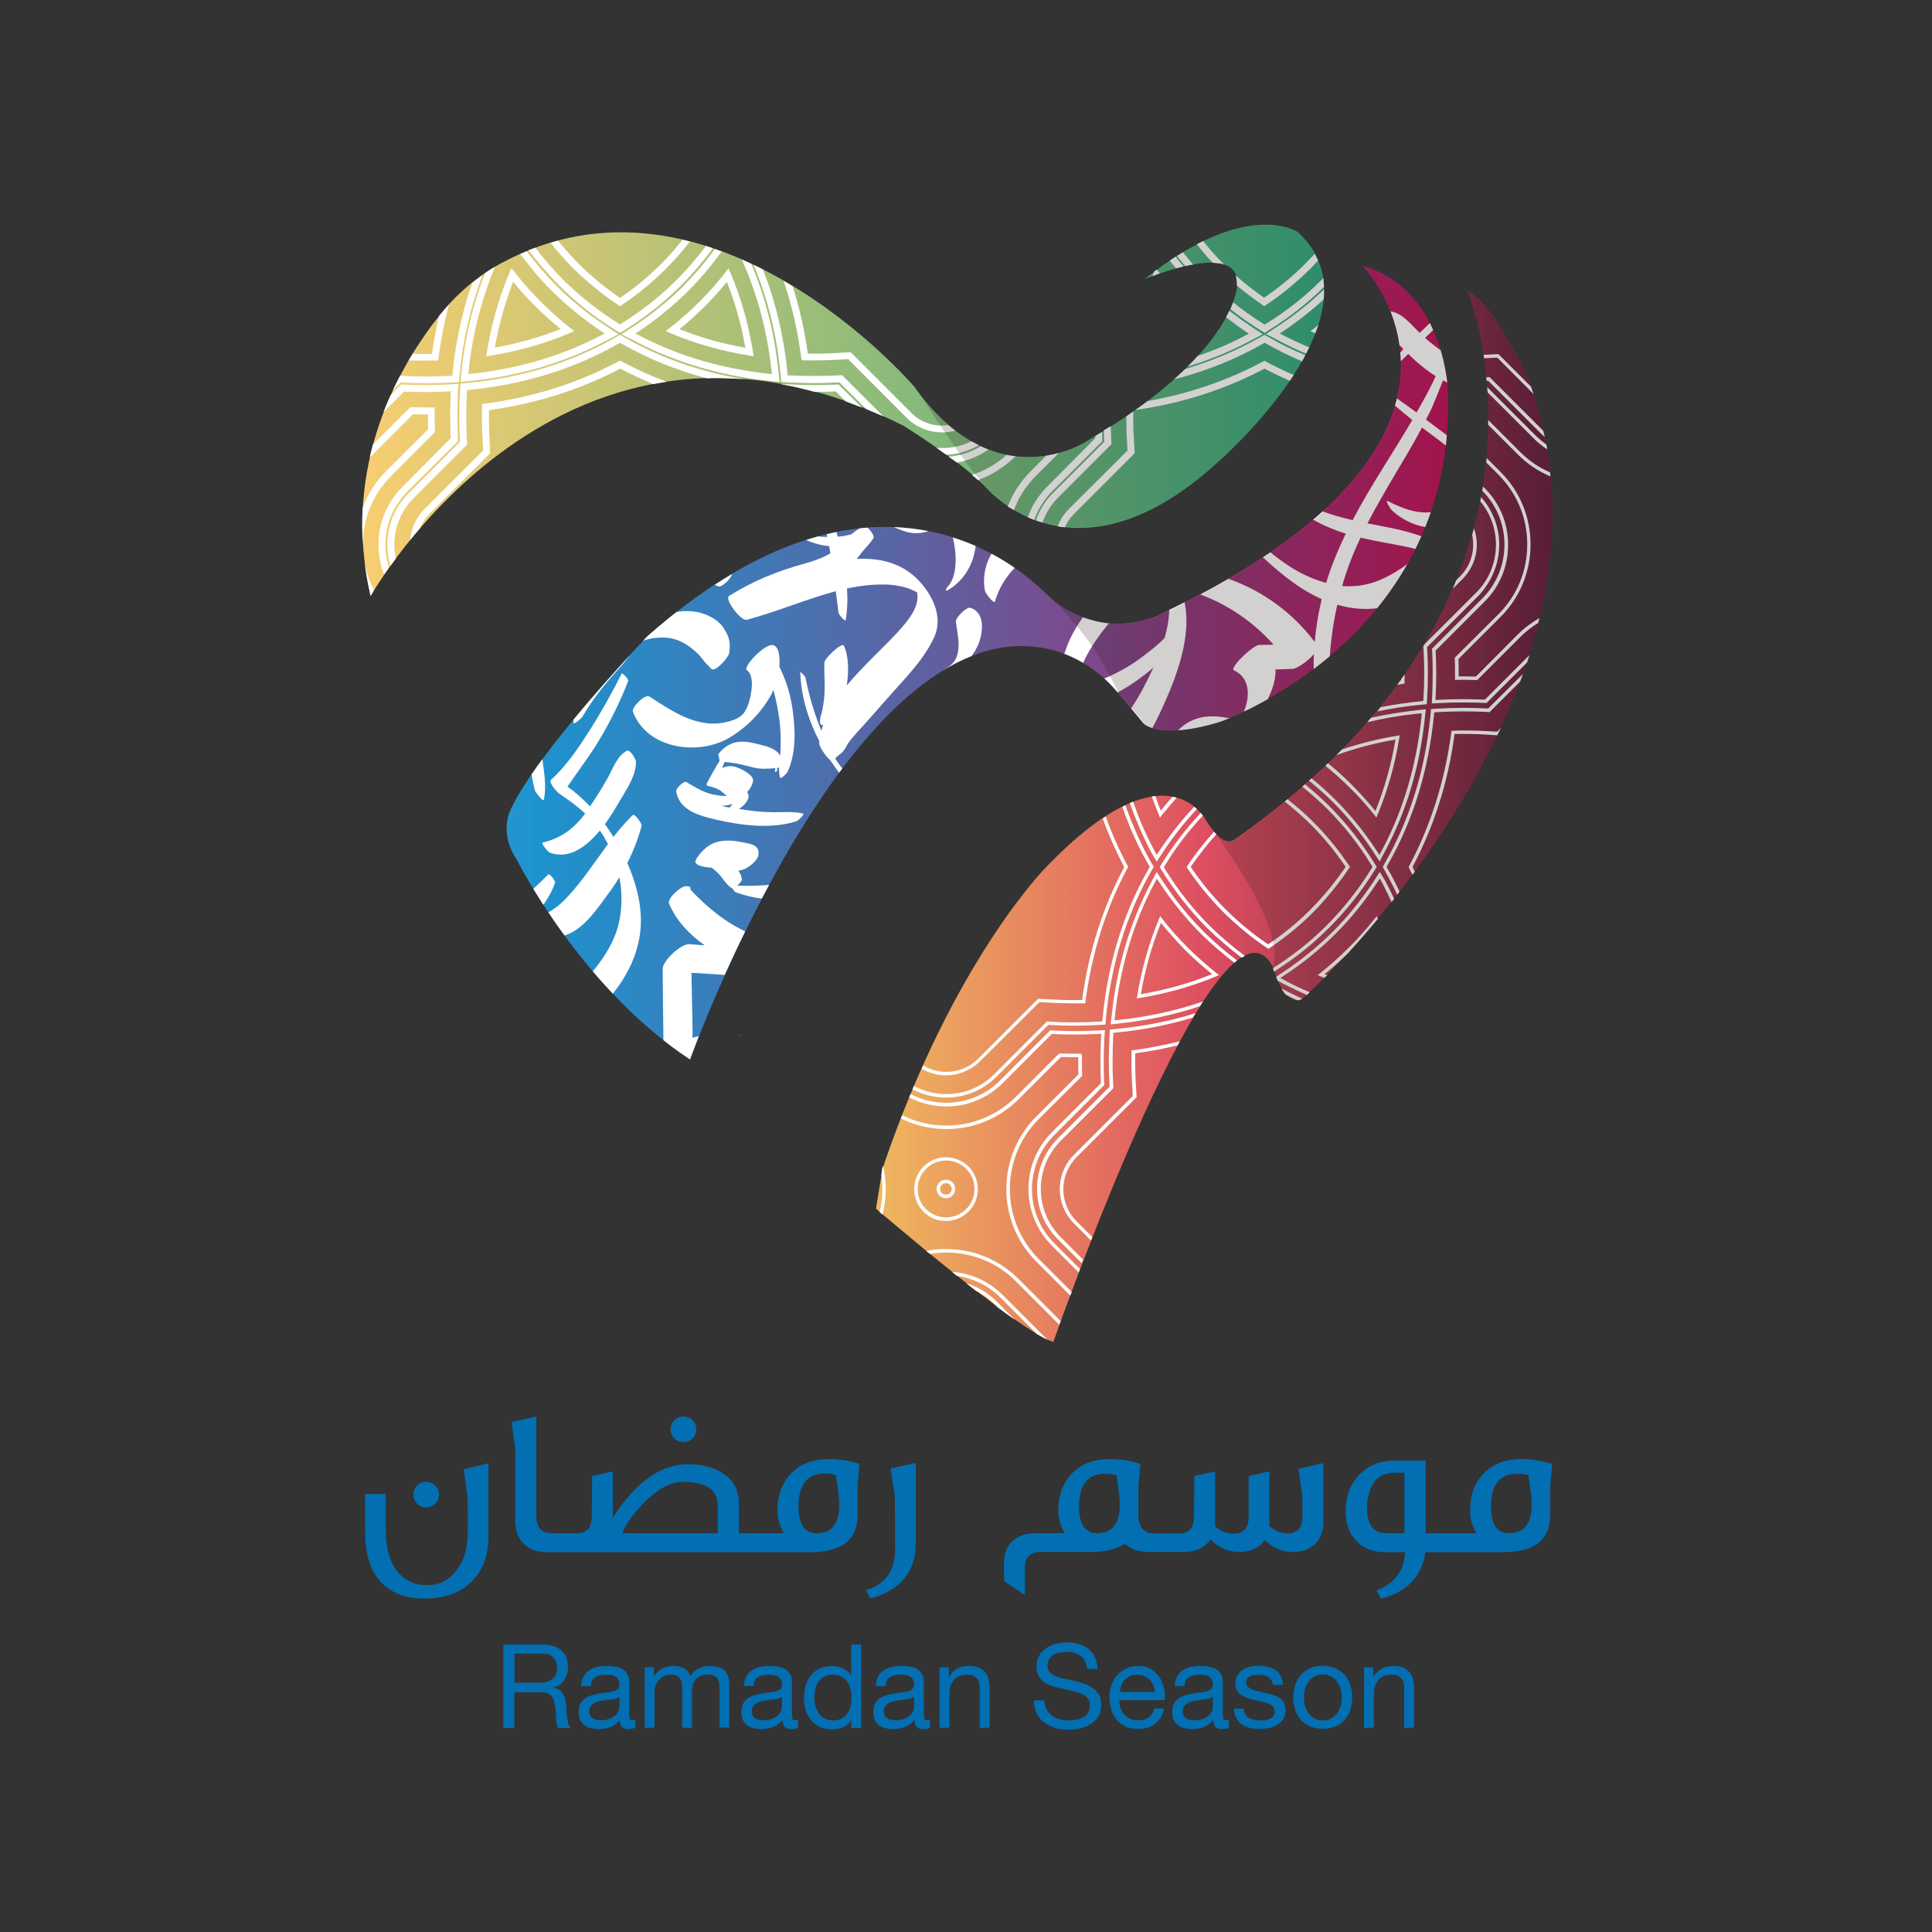<?xml version="1.0" encoding="utf-8"?>
<!-- Generator: Adobe Illustrator 23.0.3, SVG Export Plug-In . SVG Version: 6.00 Build 0)  -->
<svg version="1.1" id="Layer_1" xmlns="http://www.w3.org/2000/svg" xmlns:xlink="http://www.w3.org/1999/xlink" x="0px" y="0px"
	 viewBox="0 0 1000 1000" style="enable-background:new 0 0 1000 1000;" xml:space="preserve">
<rect x="0" y="0" width="1000" height="1000" fill="#333333" stroke="none"/>
<style type="text/css">
	.st0{fill:url(#SVGID_1_);}
	.st1{clip-path:url(#SVGID_3_);}
	.st2{fill:#FFFFFF;}
	.st3{fill:none;}
	.st4{fill:url(#SVGID_4_);}
	.st5{opacity:0.5;}
	.st6{opacity:0.1;fill:url(#SVGID_13_);}
	.st7{fill:url(#SVGID_14_);}
	.st8{opacity:0.2;fill:url(#SVGID_15_);}
	.st9{fill:#026FB2;}
	.st10{opacity:0.2;fill:url(#SVGID_16_);}
	.st11{opacity:0.2;fill:url(#SVGID_17_);}
</style>
<linearGradient id="SVGID_1_" gradientUnits="userSpaceOnUse" x1="262.261" y1="342.969" x2="749.54" y2="342.969">
	<stop  offset="0" style="stop-color:#2596CE"/>
	<stop  offset="3.117070e-02" style="stop-color:#1D93CE"/>
	<stop  offset="0.221" style="stop-color:#397EBB"/>
	<stop  offset="0.626" style="stop-color:#7E488A"/>
	<stop  offset="1" style="stop-color:#C4125A"/>
</linearGradient>
<path class="st0" d="M598.1,319.1c0,0-4.9,2.1-12.6,3.2c-16.1,2.3-32.3-3.6-44-15c-23.5-22.9-96.6-74.9-206.5,22.1
	c0,0-58,60.8-71.1,90.5c0,0-5.5,11.7,3.5,24.9c0,0,33.1,66.3,89.8,103.6c0,0,86.1-240.4,188.8-211.6c12.8,3.6,24,11.5,32.6,21.7
	l13.3,15.9c0,0,7.6,9,39.4-0.7c0,0,123.6-42.8,118.1-172.6c0,0-2.1-51.8-44.2-63.5C705.2,137.5,793.6,227.3,598.1,319.1"/>
<g>
	<defs>
		<path id="SVGID_2_" d="M598.1,319.1c0,0-4.9,2.1-12.6,3.2c-16.1,2.3-32.3-3.6-44-15c-23.5-22.9-96.6-74.9-206.5,22.1
			c0,0-58,60.8-71.1,90.5c0,0-5.5,11.7,3.5,24.9c0,0,33.1,66.3,89.8,103.6c0,0,86.1-240.4,188.8-211.6c12.8,3.6,24,11.5,32.6,21.7
			l13.3,15.9c0,0,7.6,9,39.4-0.7c0,0,123.6-42.8,118.1-172.6c0,0-2.1-51.8-44.2-63.5C705.2,137.5,793.6,227.3,598.1,319.1"/>
	</defs>
	<clipPath id="SVGID_3_">
		<use xlink:href="#SVGID_2_"  style="overflow:visible;"/>
	</clipPath>
	<g class="st1">
		<path class="st2" d="M480.6,274.9c-5.7-1.1-11.7-1.8-18-2.1c0.8,0.4,1.7,0.7,2.4,1C470.3,276.2,475.3,276.7,480.6,274.9z"/>
		<path class="st2" d="M276.8,409c0.2,0.9,4.4,6.4,4.7,4.9c1.4-6.4,0.2-14-0.7-20.5c0-0.1,0-0.3-0.1-0.4c-2,2.7-3.9,5.3-5.6,7.9
			C275.6,403.7,276.2,406.4,276.8,409z"/>
		<path class="st2" d="M515,311.3c2-6.9,5.6-12.6,10.2-17.4c-3.6-2.5-7.6-5-12-7.3c-3.2,5.5-4.7,12-3.4,19.2
			C510,306.9,514.5,313,515,311.3z"/>
		<path class="st2" d="M560.5,319.5c-4.1,5.8-7.6,12.2-9.6,19c3.4,1.3,6.6,2.9,9.7,4.7c0.3-0.7,0.6-1.4,0.9-2
			c3.3-6.6,7.6-12.8,12.4-18.5C569.3,322.2,564.8,321.1,560.5,319.5z"/>
		<path class="st2" d="M602.8,330.2c-2.9,3.1-6.5,5.9-9.5,8.2c-6.6,5.3-13.9,9.5-21.7,12.8c2.5,2.2,4.8,4.7,6.9,7.2l0,0
			c6.6-3.6,12.8-7.9,18.5-12.9c-1.8,4-3.8,7.9-5.7,11.5c-1.8,3.3-3.8,6.6-5.8,9.7l6.3,7.6c0,0,1.2,1.4,4.6,2.5
			c-0.2-0.2-0.5-0.4-0.7-0.5c0.2,0.1,0.4,0.3,0.7,0.5c0,0,0.1,0,0.1,0c3.3-6.3,6.3-12.8,8.9-19.1c5.5-13.3,11-31,7.7-46.1
			c-2.6,1.3-5.2,2.6-7.9,3.9C605.1,320.5,604.2,325.4,602.8,330.2z"/>
		<path class="st2" d="M357.4,460.5c0-0.4,0-0.7-0.1-1c0-0.4-0.2-0.6-0.6-0.6c-0.5-0.1-0.9-0.1-1.4-0.2c-2.6-0.4-10.1,6.3-9,9
			c3.8,9,10.5,15.9,18.4,21.6c-2.6-0.2-5.2-0.4-7.9-0.6c-4.3-0.3-13.9,8.6-13.8,12.9c0.1,12.3,0.2,24.6,0.4,37
			c4.4,3.5,9,6.8,13.7,9.9c0,0,1.6-4.5,4.6-12.2c-1.1,0.3-2.2,0.5-3.3,0.8c0.1-2.5,0.1-5,0-7.5c-0.2-8.7-0.3-17.4-0.5-26.1
			c5.7,0.4,11.5,0.7,17.2,1.1c3.2-7,6.7-14.6,10.6-22.5c-1.8-0.9-3.7-1.9-5.5-2.9C371.6,474.2,364.2,467.7,357.4,460.5z"/>
		<path class="st2" d="M746.9,196.9c0.7,0.4,1.5,0.7,2.2,1.1c-0.4-3.5-1.3-9.6-3.4-16.7c-2.8-2-5.5-4.1-8.1-6.4
			c1.4-1.3,2.8-2.7,4.2-4.1c-0.5-1.2-1.1-2.4-1.7-3.6c-1.8,1.7-3.5,3.4-5.3,5.1c-4.4-4.3-9.1-10.4-15-11.1c2,5.1,3.7,10.9,4.6,17.4
			c0.7,0.7,1.3,1.4,2,2.1c-0.5,0.6-1,1.2-1.6,1.8c0.1,1.4,0.2,2.9,0.3,4.4c1.3-1.2,2.5-2.5,3.8-3.7c1.3,1.2,2.5,2.4,3.8,3.6
			c3.3,2.9,6.7,5.6,10.4,7.9c-2.3,5.1-4.9,10-7.7,14.9c-0.7,1.3-1.5,2.6-2.2,3.9c-3.2-2.3-6.4-4.7-9.6-6.9c-0.2-0.1-0.4-0.3-0.5-0.4
			c-0.3,1.3-0.6,2.5-1,3.8c2.9,2.5,5.9,5,8.9,7.4c-4.9,8.3-10,16.5-15.1,24.7c-5.6,8.9-10.9,17.9-15.8,27.1
			c-5.3-1.2-10.4-2.6-15.5-4.5c-1.6,1.4-3.2,2.9-4.9,4.3c5.3,3,11,5.4,16.9,7.2c-4,8.2-7.5,16.7-10.2,25.5
			c-4.8-1.3-9.4-3.2-13.8-5.5c-4.1-2.2-7.9-4.8-11.6-7.6c-1.2-0.9-2.3-1.8-3.4-2.7c-1.3,0.9-2.5,1.7-3.9,2.6
			c2.2,2.1,4.4,3.9,5.7,5.1c7.5,6.5,15.6,12.5,24.7,16.5c-0.1,0.5-0.2,0.9-0.3,1.4c-1.6,6.8-2.7,13.7-3.3,20.8
			c-11.4-15.2-26.9-26.4-44.6-32.7c-4.6,2.7-9.5,5.4-14.6,8.1c14.6,5.4,27.6,14.4,37.9,26c-2.5,0-4.9,0.1-7.4,0.1
			c-3.2,0-15.7,12-13.1,13.2c7.6,3.4,8.3,11.8,6,18.9c-0.3,0.9-0.6,1.8-1,2.6c3.6-1.7,7.8-3.9,12.5-6.5c0.8-1.8,1.6-3.6,2.3-5.5
			c1.1-3.1,1.8-6.6,1.7-10c3-0.1,6-0.2,9-0.3c2-0.1,7.9-4,10.9-7.7c-0.1,2.6-0.2,5.3-0.1,7.9c2.8-2.1,5.5-4.3,8.3-6.6
			c0.6-9,1.9-18,3.9-26.8c6.8,2,13.8,2.7,20.8,1.8c5.7-7,11-14.7,15.8-23.1c-0.9,0.6-1.8,1.3-2.7,1.9c-7.9,5.4-16,9.3-25.7,9.8
			c-1.9,0.1-3.8,0.1-5.7-0.1c2.4-8.6,5.7-16.9,9.5-25c8.1,1.9,16.5,3.2,24.6,4.9c1.3,0.3,2.6,0.6,3.9,1c1.1-2.2,2.1-4.4,3.1-6.6
			c-9-3.3-18.7-4.9-28-6.7c5.5-10.7,11.7-21,17.8-31.3c3.6-6,7.1-12.1,10.4-18.3c4.2,3.1,8.4,6.2,12.4,9.3c0.2-1.8,0.4-3.5,0.5-5.3
			c-3.6-2.7-7.2-5.4-10.8-8.1c0.9-1.9,1.9-3.7,2.8-5.6C743,206.7,745,201.8,746.9,196.9z"/>
		<path class="st2" d="M355.3,404.8c-1.3-0.8-5.5,3.3-5.3,4.6c1.4,10.2,12.3,12.9,20.9,14.9c13,3,28.3,4.9,41.3,0.8
			c0.7-0.2,4.6-3.6,3.4-4c-5-1.3-10.8-0.6-15.9-0.7c-5.8-0.1-11.5-0.7-17.2-1.7c2-1.3,3.8-3,4.6-5c0.5-1.1,0.5-1.9,0-3.1
			c-0.1-0.2-0.2-0.4-0.4-0.6c0.9-0.9,1.6-2,2.1-2.9c1.1-2.6,1.7-3.8-0.5-5.9c-1.9-1.8-4.4-3.1-6.9-4c-2.9-1.1-5.4-0.7-7.6,0.4
			c0.4-1.1,0.7-2.1,1.2-3.2c1.2,0.1,2.4,0.2,3.6,0.4c3.6,0.4,7.2,1.4,10.7,2.3c4.5,1.2,7.7,0.8,12,0.5c-0.1,0.7-0.1,1.3-0.2,2
			c0,0.2,0.5-0.2,0.6-0.2c0.2-0.1,0.6-0.5,0.6-0.8c0-0.4-0.1-0.8-0.1-1.1c0.2,0,0.5,0,0.7-0.1c0.1,0,0.3-0.1,0.4-0.2
			c-0.1,1.8,0,3.5,0.4,5.2c0.3,1.3,3.7-2.3,4-3c4.5-10.1,4-21.7,2.5-32.4c-1.1-7.8-3.4-15.1-6.8-21.9c0.3-3.5,0.2-9.9-2.9-11.1
			c-4.1-1.7-16.3,11.3-13.9,12.9c4.4,3,2.1,13.6,0.7,17.7c-2,5.5-4.6,7.3-10,8.8c-15.5,4.4-29-5-41.2-12.9c-2.2-1.4-9.4,5.6-8.5,7.9
			c7.1,19,32.9,22.8,48.9,14c9.4-5.2,17.9-13.8,22.9-23.3c0.3-0.7,0.6-1.3,0.9-2c1.4,5.1,2.4,10.2,3.1,15.4
			c0.7,5.2,0.8,10.4,0.6,15.7c0,1-0.1,2-0.2,3c-0.5-1.1-1.3-2.1-3.2-3.2c-2.6-1.6-6-2.2-8.9-3c-6.8-1.7-12.5-2-17.9,3.1
			c-0.4,0.4-2.6,2.4-1.9,3.1c0.5,0.6,0.2,1.9,0.6,2.6c-2.2,3.4-4.1,7-6,10.4c-0.4,0.7-1.4,2.3-0.1,2.6c2.1,0.5,4.1,1,6,2.1
			c1.4,0.8,2.5,2.1,3.8,3.1c-1.7,0-3.3-0.1-4.9-0.4C365.1,410.9,360.4,407.8,355.3,404.8z M379.3,416.1c-0.6,0.6-1.1,1.2-1.6,1.9
			c-1.4-0.2-2.9-0.5-4.3-0.9C375.4,417,377.4,416.7,379.3,416.1z"/>
		<path class="st2" d="M718.4,259.4c-1.9-1,1.4,4.2,1.9,4.6c5.3,5,11.3,7.7,17.4,8.8c1-2.5,2-5.1,2.9-7.7
			C732.6,265.9,725.5,263,718.4,259.4z"/>
		<path class="st2" d="M287.3,456.9c0.3-0.9-2.8-5-3.5-4.3c-2.5,2.5-5.1,5-7.8,7.5c1.5,2.5,3.3,5.3,5.2,8.3
			C283.8,464.8,285.9,460.9,287.3,456.9z"/>
		<path class="st2" d="M432.3,392.5c1.1-1,2.1-1.9,3.3-2.8c1.4-1.1,2.6-3.8,3.6-5.3c2.8-3.8,6.3-7.3,9.5-10.9
			c6.2-7.1,12.5-14.2,18.8-21.2c6.1-6.8,12.2-14.1,16-22.4c3.9-8.6,1-17.4-4.1-24.7c-9.1-12.9-21.9-16.6-35.9-15.9
			c0.8-1.1,1.7-2.2,2.5-3.3c2-2.5,4.5-4.8,6.1-7.5c0.6-1.1-1.5-4-3.1-5.4c-1.4,0.1-2.7,0.2-4.1,0.4c-1.4,0.8-2.8,1.8-4.1,3
			c-2.3,0.7-4.8,1.1-7.2,1.3c-0.2-0.7-0.4-1.4-0.5-2.2c0-0.1,0-0.2-0.1-0.2c-1.7,0.3-3.4,0.7-5.1,1.1c0.1,0.5,0.2,1,0.3,1.4
			c-0.5,0-0.9,0-1.3,0c-1.1,0-2.2-0.1-3.3-0.3c-2.1,0.6-4.3,1.2-6.4,1.9c2.7,1.2,5.5,2.1,8.5,2.7c1.2,0.2,2.3,0.4,3.5,0.5
			c0.2,1.2,0.4,2.4,0.6,3.7c-4.2,2.5-9,4.1-13.6,5.4c-13.7,3.7-26.9,9.1-38.9,16.7c-2.4,1.5,6,13.1,9.3,12.3
			c15.6-4.2,30.4-10.6,46-14.8c0.5,3.7,0.9,7.4,1.4,11.1c0.1,1,3.5,4.9,3.7,3.9c0.9-5.4,1.1-10.9,0.7-16.4c7-1.5,14.1-2.3,21.2-2
			c3.1,0.1,6.2,0.7,9.1,1.5c1.8,0.5,3.5,1.3,5.2,2.1c0.3,0.1,0.5,0.3,0.8,0.5c1.5,7.6-5.2,15.1-9.8,20.2c-5.2,5.7-10.9,11-16.2,16.5
			c-3.6,3.7-7.1,7.4-10.4,11.4c0.1-0.5,0.1-1,0.2-1.4c0.7-6.2,0.9-13.5-1.7-19.2c-0.9-2-10.1,6.5-10.1,8.8c-0.2,5.5,0.4,11.1,0,16.6
			c-0.1,2.4-0.5,4.8-0.9,7.1c-0.4,2.5-1.9,5.5-1.2,7.9c0.2,0.7,0.8,0.8,1.5,0.6c-0.4,1-0.7,2-0.9,3.1c-3.7-8.8-6.4-18.2-8.3-27.6
			c-0.2-0.8-2.7-3.2-2.7-2.8c0.4,12.5,4.1,24.6,9.9,35.8c0,0.3-0.1,0.5-0.1,0.8c-0.2,1.5,3.3,7.1,5.7,8.9c1.5,2.3,3.1,4.6,4.8,6.8
			c0.5-0.7,1.1-1.5,1.7-2.2C434.6,396.1,433.4,394.4,432.3,392.5z"/>
		<path class="st2" d="M306.8,502.8c3.3,3.8,6.7,7.7,10.4,11.5c8.4-10.4,14.1-22.8,14.5-36.3c0.3-10.7-2.6-21.4-7-31.3
			c3.1-6.1,5.6-12.6,7.4-19.2c0.3-1.2-3.6-6.6-4.6-5.6c-3.6,3.5-6.9,7.4-10,11.3c-0.3-0.5-0.7-1.1-1-1.6c-1.1-1.7-2.2-3.4-3.4-5
			c3.1-4.2,5.8-8.9,8.5-13.4c3.4-5.7,7.5-12,7.6-18.8c0-1.4-3-6.6-4.7-5.8c-5,2.2-7.7,10.2-10.3,14.7c-2.7,4.8-5.7,9.5-8.8,14.1
			c-1-1-1.9-2-3-3c-2.6-2.5-5.5-5.1-8.7-7.2c5.4-8,11.3-15.6,16.3-23.9c5.9-9.8,11-20.1,15.1-30.7c0.5-1.2-3.1-4.4-3.3-4
			c-5,9.9-10.3,19.5-16.2,28.8c-5.8,9.1-12.3,19-20.4,26.2c-1.5,1.4,3.3,6.5,4.3,7.2c4.9,3.3,9.4,6.6,13.4,10.3
			c-5.7,7.6-12.4,12.8-22,15c-1.1,0.3,2.8,4.9,3.6,5.2c10.6,3.9,19.6-3.8,26-11.4c1.4,1.9,2.6,4,3.8,6.3c0.1,0.2,0.2,0.5,0.4,0.7
			c-7,9.4-13.4,19.3-21.5,27.9c-2.6,2.8-5.9,5.5-9.5,7.5c2.5,3.7,5.3,7.7,8.3,11.9c0.3-0.1,0.5-0.1,0.8-0.2
			c9.8-3.3,16.8-14.4,22.7-22.3c1.8-2.4,3.5-5,5.1-7.6c1.5,7.9,1.5,16.1-0.4,24.1C318,487.3,312.9,495.5,306.8,502.8z"/>
		<path class="st2" d="M381.6,458.4c1.3-1.1,2.5-2.6,2.4-3.4c-0.2-1.6-0.9-3-1.8-4.3c0.9-0.2,1.8-0.4,2.7-0.7c2.7-1,7.4-4.6,7.7-7.7
			c0.5-4.9-3.7-5.4-7.6-6.2c-5-1.1-10.8-1.7-15.6,0.3c-2.6,1.1-4.8,2.9-6.7,5c-0.2,0.2-3.7,4.5-2.6,5.2c1.1,1.9,5.4,2.2,8.4,2.6
			c0.8,0.6,1.7,1.4,2.6,2.2c2.7,2.5,4.6,6.4,7.6,8.3c0.1,0.1,0.3,0.1,0.4,0.1c0.5,0.9,1.3,1.8,1.6,2c4.5,1.7,9,2.7,13.6,3.3
			c1.2-2.3,2.5-4.7,3.8-7.1C392.7,458.5,387.2,458.6,381.6,458.4z"/>
		<path class="st2" d="M345.3,330.1c5.1,0.4,9.8,3,13.6,6.2c1.9,1.6,3.5,3.1,4.9,5.1c1.4,1.9,2.8,3.1,4.4,4.8c1.9,2.1,8.9-6.1,9.2-8
			c0.8-5.5,0.2-8.2-2.7-12.9c-2.3-3.8-6.9-6.5-11.1-7.8c-4.5-1.4-9.1-1.5-13.6-0.7c-4.9,3.9-9.9,8-15,12.5c0,0-0.9,0.9-2.4,2.5
			C336.5,330.1,341.2,329.8,345.3,330.1z"/>
		<path class="st2" d="M491.1,305.2c8.2-5.1,12.8-13.4,13.9-22.6c-3.7-1.6-7.6-3.1-11.8-4.4c1.8,7.5,2.8,19.4-2.6,25.4
			C489.5,304.8,488.9,306.5,491.1,305.2z"/>
		<path class="st2" d="M609.8,378c5.5-0.4,12.5-1.6,21.4-4.3c0,0,1.9-0.6,5.1-2c-0.9-0.1-1.8-0.2-2.7-0.4
			C624.4,369.8,616.2,371.4,609.8,378z"/>
		<path class="st2" d="M301.4,371.1c5.5-9.6,12.2-17.6,19.6-25.8c1.9-2.1,3.6-4.2,5.2-6.4c-7.4,8.1-18.5,20.4-29.4,33.6
			c0,0.5,0,1,0,1.5C297,375.5,301,371.6,301.4,371.1z"/>
		<path class="st2" d="M502.9,339.6c2.2-3.1,4-6.5,4.8-10.3c1.2-5.6,0.9-12.6-5.4-14.7c-2-0.7-7.7,5.1-7.5,7
			c0.5,5.6,2.1,10.4,1,16.1c-1,5.1-3.6,6.7-7.5,9.2C493.2,344,498,341.5,502.9,339.6z"/>
		<path class="st2" d="M378.9,297.1c-3,1.8-6,3.6-9,5.6c0.7,0.3,1.3,0.5,2,0.8C373.7,304.1,378.5,299.4,378.9,297.1z"/>
	</g>
</g>
<path class="st3" d="M598.1,319.1c0,0-4.9,2.1-12.6,3.2c-16.1,2.3-32.3-3.6-44-15c-23.5-22.9-96.6-74.9-206.5,22.1
	c0,0-58,60.8-71.1,90.5c0,0-5.5,11.7,3.5,24.9c0,0,33.1,66.3,89.8,103.6c0,0,86.1-240.4,188.8-211.6c12.8,3.6,24,11.5,32.6,21.7
	l13.3,15.9c0,0,7.6,9,39.4-0.7c0,0,123.6-42.8,118.1-172.6c0,0-2.1-51.8-44.2-63.5C705.2,137.5,793.6,227.3,598.1,319.1"/>
<linearGradient id="SVGID_4_" gradientUnits="userSpaceOnUse" x1="187.489" y1="212.402" x2="685.343" y2="212.402">
	<stop  offset="0" style="stop-color:#F8CE71"/>
	<stop  offset="1" style="stop-color:#33AA81"/>
</linearGradient>
<path class="st4" d="M671.7,120.1c0,0-26.2-18-79.2,24.4c0,0,49.7-21.2,47.9,3.2c0,0-0.5,35.5-77.8,80.6c0,0-47,31.3-89.3-28.1
	c0,0-105.1-123-214-63.9c-12.2,6.6-22.9,15.8-31.6,26.7c-19.9,24.8-51.8,77.4-35.8,145.4c0,0,99-176.4,275.8-88
	c0,0,30.4,18.9,42.4,31.6c0,0,46,55.9,121.1-13.6C631.1,238.5,718.2,162.5,671.7,120.1z"/>
<g>
	<defs>
		<path id="SVGID_5_" d="M594.4,144.5c0,0,49.7-21.2,47.9,3.2c0,0-0.5,35.5-77.8,80.6c0,0-47,31.3-89.3-28.1c0,0-105.2-123-214-63.9
			c-12.2,6.6-22.9,15.8-31.6,26.7c-19.9,24.8-51.8,77.4-35.8,145.4c0,0,99-176.4,275.8-88c0,0,30.4,18.9,42.4,31.6
			c0,0,46,55.9,121.1-13.6c0,0,87-76,40.5-118.3c0,0-5.5-3.8-16.6-3.8C643.9,116.3,623.1,121.6,594.4,144.5"/>
	</defs>
	<clipPath id="SVGID_6_">
		<use xlink:href="#SVGID_5_"  style="overflow:visible;"/>
	</clipPath>
</g>
<g>
	<defs>
		<path id="SVGID_7_" d="M594.4,144.5c0,0,49.7-21.2,47.9,3.2c0,0-0.5,35.5-77.8,80.6c0,0-47,31.3-89.3-28.1c0,0-105.2-123-214-63.9
			c-12.2,6.6-22.9,15.8-31.6,26.7c-19.9,24.8-51.8,77.4-35.8,145.4c0,0,99-176.4,275.8-88c0,0,30.4,18.9,42.4,31.6
			c0,0,46,55.9,121.1-13.6c0,0,87-76,40.5-118.3c0,0-5.5-3.8-16.6-3.8C643.9,116.3,623.1,121.6,594.4,144.5"/>
	</defs>
	<clipPath id="SVGID_8_">
		<use xlink:href="#SVGID_7_"  style="overflow:visible;"/>
	</clipPath>
</g>
<g>
	<g>
		<path class="st2" d="M612.3,130.6c-1,0.6-2,1.2-3.1,1.9c1.4,1.8,2.9,3.5,4.3,5.2c1.3-0.3,2.7-0.6,4-0.8
			C615.8,134.8,614,132.7,612.3,130.6z"/>
		<path class="st2" d="M608.5,132.9c-1,0.6-2,1.3-3,2c1,1.4,2.1,2.7,3.2,4c1.3-0.4,2.6-0.7,3.9-1
			C611.2,136.3,609.8,134.6,608.5,132.9z"/>
		<path class="st2" d="M600.1,141.2l-1.3-1.6c-0.5,0.3-0.9,0.7-1.4,1l-0.4,1c-0.2,0.4-0.3,0.8-0.5,1.3c1.1-0.4,2.4-0.9,3.8-1.4
			C600.3,141.4,600.2,141.3,600.1,141.2z"/>
		<path class="st2" d="M653.6,173l-6.5-4.3c-3.7-2.5-7.3-5.1-10.8-7.8c-0.5,1-1,2.1-1.7,3.3c3.4,2.6,6.8,5.2,10.4,7.6l1.4,0.9
			l-1.5,0.8c-7.9,4.2-16.3,7.8-24.9,10.7c-1.6,1.8-3.3,3.6-5.2,5.5c11.1-3.4,21.8-7.7,31.8-13L653.6,173z"/>
		<path class="st2" d="M627.7,136c2.2,0.1,4.2,0.3,5.9,0.9c-0.2-0.2-0.4-0.3-0.5-0.5c-3.6-3.6-7.1-7.5-10.3-11.6
			c-1.1,0.5-2.2,1.1-3.3,1.6C622.1,129.8,624.8,133,627.7,136z"/>
		<path class="st2" d="M532,267.7c1.1,0.5,2.2,0.9,3.3,1.4c1.9-5.3,4.9-10.3,9.1-14.6l26.2-26.2l-0.1-2c0-0.9-0.1-1.8-0.1-2.7
			c-1.1,0.7-2.3,1.4-3.5,2.1c0,0.2,0,0.5,0,0.7l0,0.4L541.9,252C537.3,256.6,534,262,532,267.7z"/>
		<path class="st2" d="M640.3,147.9c4.2,3.5,8.6,6.8,13.1,9.9l1,0.7l1-0.7c8.3-5.6,16-11.9,22.9-18.8c1.3-1.3,2.6-2.7,3.9-4.1
			c-0.5-1.2-1.1-2.3-1.7-3.5c-1.6,1.7-3.2,3.4-4.8,5c-6.5,6.5-13.6,12.4-21.4,17.7c-5.1-3.5-10-7.4-14.7-11.5
			c0.5,1.4,0.7,3.1,0.6,5.1C640.4,147.7,640.3,147.8,640.3,147.9z"/>
		<path class="st2" d="M252.1,181.9l-0.4,2.5l2.5-0.4c14.1-2.3,27.7-6.1,40.2-11.4l2.8-1.2l-2.4-1.9c-5.3-4.2-10.3-8.7-14.9-13.3
			c-4.6-4.6-9.1-9.7-13.3-15l-1.9-2.4l-1.2,2.8C258.2,154.2,254.4,167.7,252.1,181.9z M265.6,145.8c3.7,4.6,7.6,8.9,11.7,12.9
			c4,4,8.3,7.9,12.9,11.6c-10.8,4.3-22.2,7.5-34.1,9.6C258.2,168.1,261.4,156.6,265.6,145.8z"/>
		<path class="st2" d="M200.5,281.9c0,3.8,0.6,7.5,1.6,11c0.9-1.2,1.8-2.5,2.8-3.8c-0.5-2.3-0.8-4.7-0.8-7.2c0-9.1,3.6-17.7,10-24.1
			l27.7-27.7l-0.1-1.8c-0.5-8.3-0.5-16.6,0-25.5l0-0.9l0.9-0.1c28.4-2.7,54.6-10.8,77.8-24.1l0.5-0.3l0.5,0.3
			c13.8,7.9,28.6,13.9,44.4,18.1c6.4-0.2,12.9,0,19.5,0.5c-22.4-3.7-43.3-10.9-62.1-21.7l-2.3-1.3l-2.3,1.3
			c-22.7,13-48.4,20.9-76.4,23.6l-3.9,0.4l-0.2,3.9c-0.5,9-0.5,17.5,0,25.9l0,0.2l-26.5,26.6C204.4,262.3,200.5,271.8,200.5,281.9z"
			/>
		<path class="st2" d="M571.6,228.4l0,0.2l-26.5,26.5c-4.1,4.1-7.1,8.9-8.9,14.2c1.1,0.4,2.2,0.8,3.4,1.1c1.7-4.8,4.4-9.2,8-12.8
			l27.7-27.7l-0.1-1.8c-0.1-2.5-0.2-5-0.3-7.5c-1.2,0.7-2.4,1.5-3.6,2.2C571.4,224.8,571.5,226.6,571.6,228.4z"/>
		<path class="st2" d="M212.3,279.5c1.6-2,3.3-4,5.1-6.1c1.1-2.8,2.8-5.3,5-7.5l31.3-31.3l-0.3-7.1c-0.3-5-0.4-10-0.3-15.2
			c24.4-3.4,47.2-10.6,67.9-21.5c5.6,2.9,11.3,5.6,17.1,8c2.3-0.4,4.6-0.8,6.9-1.2c-8-3-15.7-6.5-23.2-10.5l-0.9-0.5l-0.9,0.5
			c-20.9,11.2-44.2,18.6-69,21.8l-1.5,0.2l0,1.5c-0.1,5.8-0.1,11.4,0.3,17l0.3,5.5l-30.2,30.2C215.4,267.8,212.8,273.5,212.3,279.5z
			"/>
		<path class="st2" d="M199.5,281.9c0-10.3,4-20.1,11.3-27.4l26.3-26.2l-0.1-2c-0.3-7.3-0.3-14.9,0-22.5l0.3-5.1l-5.1,0.3
			c-7.4,0.4-14.9,0.4-22.5,0.1l-2-0.1l-5.5,5.5c-1.3,2.8-2.5,5.7-3.7,8.8l10.6-10.6l0.4,0c7.6,0.3,15.2,0.3,22.8-0.1l1.1-0.1
			l-0.1,1.1c-0.4,7.7-0.4,15.4,0,22.8l0,0.4L208.3,252c-8,8-12.4,18.6-12.4,29.9c0,5.4,1,10.6,2.9,15.5c0.8-1.1,1.6-2.4,2.5-3.6
			C200.2,290,199.5,286,199.5,281.9z"/>
		<path class="st2" d="M656.9,170.8c10.3-6.4,19.9-13.9,28.4-22.3c-0.1-1.6-0.2-3.1-0.4-4.6c-0.3,0.3-0.5,0.5-0.7,0.8
			c-8.6,8.7-18.4,16.4-29.1,23l-0.5,0.3l-0.5-0.3c-5.5-3.4-10.8-7.1-15.8-11.2c-0.4,1.1-0.9,2.2-1.4,3.5c4.9,3.9,10,7.5,15.3,10.8
			l2.4,1.5L656.9,170.8z"/>
		<path class="st2" d="M583.3,227.8l0.3,5.4l-30.3,30.2c-2.6,2.6-4.6,5.6-5.8,9c1.2,0.2,2.4,0.4,3.7,0.5c1.1-2.6,2.7-4.9,4.7-6.9
			l31.4-31.4l-0.4-7c-0.3-4.8-0.4-9.6-0.3-14.6c-1.2,0.8-2.4,1.7-3.6,2.5C583,219.6,583,223.7,583.3,227.8z"/>
		<path class="st2" d="M630.8,171.4l-0.3-0.2c-0.1,0.2-0.2,0.4-0.4,0.5L630.8,171.4z"/>
		<path class="st2" d="M362,156.2c-4.6,4.6-9.7,9.1-15,13.3l-2.4,1.9l2.8,1.2c12.6,5.3,26.1,9.1,40.2,11.4l2.5,0.4l-0.4-2.5
			c-2.3-14.1-6.1-27.7-11.4-40.2l-1.2-2.8l-1.9,2.4C371.1,146.5,366.6,151.6,362,156.2z M385.8,180c-11.9-2.1-23.3-5.3-34.1-9.6
			c4.5-3.7,8.8-7.6,12.9-11.6v0c4-4,7.9-8.3,11.6-12.9C380.5,156.6,383.7,168.1,385.8,180z"/>
		<path class="st2" d="M654.5,186.7l-0.9,0.5c-18.3,9.8-38.3,16.6-59.6,20.4c-2,1.5-4.1,3.1-6.3,4.6c24-3.4,46.4-10.6,66.8-21.4
			c4.3,2.3,8.6,4.3,13.1,6.3c0.7-1,1.3-2,2-3c-4.9-2.1-9.6-4.4-14.2-6.8L654.5,186.7z"/>
		<path class="st2" d="M397.8,197.1l5.7,0.6l-0.6-5.7c-2.1-19.7-6.8-38.3-14-55.4c-1.6-0.8-3.2-1.5-4.9-2.2
			c8,17.8,13.2,37.3,15.4,58l0.1,1.2l-1.2-0.1c-24.6-2.6-47.5-9.3-67.9-20.1l-1.5-0.8l1.4-0.9c9.6-6.4,18.3-13.5,26-21.2
			c6.1-6.1,11.9-13,17.2-20.3c-1.2-0.4-2.3-0.9-3.5-1.3c-5,6.9-10.5,13.3-16.2,19.1c-7.5,7.5-16.1,14.5-25.5,20.7l-6.5,4.3l6.9,3.6
			C349.5,187.5,372.7,194.4,397.8,197.1z"/>
		<path class="st2" d="M403.5,198.6l-0.7-0.1C403,198.6,403.3,198.6,403.5,198.6L403.5,198.6z"/>
		<path class="st2" d="M225.3,186.6l1.5,0l0.2-1.5c1.2-9.4,3-18.6,5.4-27.5c-1.7,1.8-3.3,3.7-4.8,5.6c-0.1,0.2-0.2,0.3-0.4,0.5
			c-1.5,6.4-2.7,12.9-3.6,19.5c-3.4,0.1-6.7,0-10-0.1c-0.7,1.1-1.4,2.3-2.1,3.5C216,186.6,220.5,186.7,225.3,186.6z"/>
		<path class="st2" d="M318.5,170.8l2.4,1.5l2.4-1.5c10.8-6.7,20.8-14.6,29.7-23.6c5.8-5.8,11.1-12.1,16-18.7
			c-1.2-0.4-2.4-0.8-3.6-1.2c-4.6,6.1-9.5,11.9-14.9,17.3c-8.7,8.7-18.5,16.5-29.1,23l-0.5,0.3l-0.5-0.3
			c-10.6-6.6-20.4-14.3-29.1-23c-5.1-5.1-9.8-10.6-14.2-16.4c-1.2,0.4-2.3,0.9-3.5,1.3c4.7,6.2,9.7,12.1,15.2,17.6
			C297.7,156.2,307.7,164.1,318.5,170.8z"/>
		<path class="st2" d="M191.8,308.5c0,0,0.6-1.1,1.8-3.1c-2.5-4.7-4.2-9.8-5-15.1C189.3,296.2,190.4,302.3,191.8,308.5z"/>
		<path class="st2" d="M213.8,214.4c2.6,0.1,5.1,0.1,7.7,0.1c0,2.6,0,5.2,0.1,7.7L200,243.7c-5.5,5.5-9.6,12-12.3,19.1
			c-0.4,6.7-0.3,13.7,0.2,20.9c0-0.6-0.1-1.2-0.1-1.8c0-13.5,5.2-26.1,14.7-35.6l22.6-22.6l0-0.8c-0.1-3.3-0.1-6.7-0.1-10.2l0-1.8
			l-1.8,0c-3.4,0-6.8,0-10.1-0.1l-0.8,0L193,230.1c-0.6,2.2-1.1,4.4-1.6,6.6c0.3-0.3,0.6-0.5,0.9-0.8L213.8,214.4z"/>
		<path class="st2" d="M238.3,197.7l5.7-0.6c25.1-2.6,48.4-9.5,69.2-20.5l6.9-3.6l-6.5-4.3c-9.4-6.2-18-13.2-25.5-20.7
			c-5.4-5.4-10.6-11.5-15.4-17.9c-1.1,0.5-2.3,0.9-3.4,1.4c5.1,6.9,10.5,13.3,16.3,19c7.7,7.7,16.4,14.8,26,21.2l1.4,0.9l-1.5,0.8
			c-20.4,10.7-43.2,17.5-67.9,20.1l-1.2,0.1l0.1-1.2c2-19.3,6.7-37.5,13.7-54.3c-1.8,1-3.5,2.1-5.2,3.3
			c-6.1,15.8-10.2,32.7-12.1,50.6L238.3,197.7z"/>
		<path class="st2" d="M432.2,202.6l0.4,0l5.2,5.2c2.7,1,5.4,2,8.2,3.1l-12-11.9l-2,0.1c-7.4,0.3-15.1,0.3-22.5-0.1l-5.1-0.2l0,0.1
			c5.7,1,11.5,2.4,17.5,4C425.4,202.8,428.9,202.8,432.2,202.6z"/>
		<path class="st2" d="M207.4,198l0.2,0c8.3,0.5,17,0.4,25.9,0l4-0.2l0.4-3.9c1.7-18.2,5.7-35.3,11.8-51.4c-1.8,1.3-3.5,2.6-5.3,4
			c-5.2,14.9-8.6,30.6-10.2,47.1l-0.1,0.9l-0.9,0c-8.8,0.5-17.3,0.5-25.5,0l-0.6,0c-1.3,2.5-2.6,5-3.8,7.6L207.4,198z"/>
		<path class="st2" d="M678.2,171.4l2.6,1.1c0.6-1.5,1.1-3,1.6-4.4c-0.6,0.5-1.1,1-1.7,1.5L678.2,171.4z"/>
		<path class="st2" d="M656.8,174.6l-2.3-1.3l-2.3,1.3c-12.1,6.9-25.1,12.3-38.7,16.4c-1.8,1.7-3.7,3.5-5.7,5.3
			c16.5-4.2,31.9-10.4,46.3-18.6l0.5-0.3l0.5,0.3c6.1,3.5,12.4,6.6,18.8,9.3c0.6-1.1,1.2-2.1,1.7-3.2
			C669.1,181.2,662.8,178.1,656.8,174.6z"/>
		<path class="st2" d="M524.8,264c2.4-6.5,6.2-12.5,11.4-17.7l11.8-11.8c-2,0.5-4.2,1-6.5,1.4l-7.9,7.9c-5.4,5.4-9.4,11.6-12,18.3
			C522.6,262.7,523.7,263.3,524.8,264z"/>
		<path class="st2" d="M495.2,239.4c5.9-1,11.5-3.3,16.4-6.7c-1.3-0.5-2.7-1.1-4-1.7c-5,3-10.6,4.9-16.6,5.4
			C492.4,237.3,493.8,238.3,495.2,239.4z"/>
		<path class="st2" d="M676,183c0.6-1.1,1.1-2.1,1.6-3.2c-4.7-2-9.2-4.1-13.7-6.4l-1.5-0.8l1.4-0.9c7.6-5.1,14.7-10.7,21.3-16.7
			c0.2-1.7,0.2-3.5,0.2-5.2c-7.1,6.8-15,13.2-23.5,18.8l-6.5,4.3l6.9,3.6C666.7,178.9,671.3,181.1,676,183z"/>
		<path class="st2" d="M319.9,157.8l1,0.7l1-0.7c8.3-5.5,16-11.9,22.9-18.8c4.4-4.4,8.5-9.1,12.3-14c-1.3-0.3-2.6-0.6-3.8-0.9
			c-3.5,4.3-7.1,8.5-11,12.4c-6.5,6.5-13.7,12.5-21.4,17.7c-7.7-5.3-14.9-11.2-21.4-17.7c-3.8-3.8-7.3-7.8-10.7-11.9
			c-1.3,0.3-2.5,0.7-3.8,1.1c3.7,4.7,7.7,9.2,11.9,13.4C303.9,145.9,311.6,152.3,319.9,157.8z"/>
		<path class="st2" d="M525.6,236.2c-1.5-0.2-3-0.4-4.6-0.7c-5.3,4.7-11.4,8.2-17.9,10.3c1.1,0.9,2.1,1.8,3.1,2.7
			C513.4,245.8,520,241.7,525.6,236.2z"/>
		<path class="st2" d="M404.4,197.7l4,0.2c8.8,0.5,17.5,0.5,25.9,0l0.2,0l13.8,13.8c2.9,1.2,5.9,2.5,8.9,3.8l-21.3-21.3l-1.8,0.1
			c-8.2,0.4-16.8,0.4-25.5,0l-0.9,0l-0.1-0.9c-1.8-19.1-6.1-37.1-12.7-53.9c-1.6-0.8-3.2-1.6-4.8-2.4c7.3,17.5,12,36.5,13.9,56.6
			L404.4,197.7z"/>
		<path class="st2" d="M415,186.5l1.5,0c5.9,0.1,11.6,0,17.1-0.3l5.4-0.3l30.2,30.3c4.9,4.9,11.5,7.6,18.4,7.6
			c2.3,0,4.6-0.3,6.8-0.9c-1.2-0.9-2.4-1.9-3.6-2.9c-1.1,0.2-2.1,0.3-3.2,0.3c-6,0-11.7-2.3-15.9-6.6l-31.4-31.4l-7,0.4
			c-4.9,0.3-10,0.4-15.2,0.3c-1.6-12-4.3-23.6-7.8-34.8c-1.6-0.9-3.1-1.9-4.7-2.8c4.3,12.6,7.3,25.9,9.1,39.6L415,186.5z"/>
		<path class="st2" d="M484.7,231.8c1.7,1.2,3.4,2.4,5.1,3.6c6-0.3,11.7-2,16.8-5c-1.3-0.6-2.5-1.3-3.8-2c-4.6,2.3-9.7,3.5-15.1,3.5
			C486.7,231.9,485.7,231.9,484.7,231.8z"/>
	</g>
	<g class="st5">
		<g>
			<g>
				<defs>
					<path id="SVGID_9_" d="M476.3,200.1c42.3,59.3,89.2,28.1,89.2,28.1c77.3-45.1,77.7-80.5,77.7-80.5c1.8-24.4-47.8-3.2-47.8-3.2
						c52.9-42.3,79.1-24.4,79.1-24.4C721,162.4,634,238.3,634,238.3c-75,69.4-121,13.6-121,13.6
						C501.1,239.3,476.3,200.1,476.3,200.1"/>
				</defs>
				<clipPath id="SVGID_10_">
					<use xlink:href="#SVGID_9_"  style="overflow:visible;"/>
				</clipPath>
			</g>
		</g>
	</g>
</g>
<g>
	<defs>
		<path id="SVGID_11_" d="M598.1,319.1c0,0-4.9,2.1-12.6,3.2c-16.1,2.3-32.3-3.6-44-15c-23.5-22.9-96.6-74.9-206.5,22.1
			c0,0-58,60.8-71.1,90.5c0,0-5.5,11.7,3.5,24.9c0,0,33.1,66.3,89.8,103.6c0,0,86.1-240.4,188.8-211.6c12.8,3.6,24,11.5,32.6,21.7
			l13.3,15.9c0,0,7.6,9,39.4-0.7c0,0,123.6-42.8,118.1-172.6c0,0-2.1-51.8-44.2-63.5C705.2,137.5,793.6,227.3,598.1,319.1"/>
	</defs>
	<clipPath id="SVGID_12_">
		<use xlink:href="#SVGID_11_"  style="overflow:visible;"/>
	</clipPath>
</g>
<path class="st2" d="M383.6,535.6c-0.2,0-0.7,0.5-0.6,0.5C383.2,536.1,383.7,535.6,383.6,535.6"/>
<linearGradient id="SVGID_13_" gradientUnits="userSpaceOnUse" x1="624.881" y1="334.885" x2="803.512" y2="334.885">
	<stop  offset="0" style="stop-color:#201A17"/>
	<stop  offset="0.574" style="stop-color:#201A17"/>
	<stop  offset="0.798" style="stop-color:#201A17"/>
	<stop  offset="1" style="stop-color:#201A17"/>
</linearGradient>
<path class="st6" d="M658.9,501.2c0,0,6.9,26.9,18.6,13.1c0,0,172.5-158,113.8-316.7c0,0-17.2-40-31.7-46.2
	c0,0,64.2,154.5-120.7,283.5c0.2-0.1-4.1,4.9-14-9.7C637,442.8,664.7,480.4,658.9,501.2"/>
<linearGradient id="SVGID_14_" gradientUnits="userSpaceOnUse" x1="453.268" y1="422.849" x2="803.512" y2="422.849">
	<stop  offset="0" style="stop-color:#EFB75E"/>
	<stop  offset="4.926110e-03" style="stop-color:#EFB75E"/>
	<stop  offset="0.482" style="stop-color:#DE4F61"/>
	<stop  offset="1" style="stop-color:#671F40"/>
</linearGradient>
<path class="st7" d="M759.6,151c0,0,64.2,154.6-120.7,283.6c0,0-5.2,5.2-14.5-9.7c0,0-20-41.7-83.1,24.1c0,0-48.3,48.6-84.5,155.9
	l-3.4,20.7c0,0,73.8,63.5,91.8,69c0,0,86.2-247,113.8-193.9c0,0,6.9,26.9,18.6,13.1c0,0,172.5-158,113.8-316.7
	C791.3,197.2,774.1,157.2,759.6,151z"/>
<g>
	<g>
		<path class="st2" d="M492.7,658.3c0.9,0.7,1.8,1.4,2.6,2.1c8.4,1.2,16.2,5,22.4,11.1l19,19c2.1,1.2,3.9,2.2,5.5,3l-23.3-23.3
			C511.8,663.2,502.6,659,492.7,658.3z"/>
		<path class="st2" d="M456.2,608c0.9,6.5,0.6,13.1-0.9,19.4c0.4,0.4,1,0.8,1.5,1.3c2.1-8.2,2.2-16.9,0.3-25.2
			c-0.2,0.5-0.3,0.9-0.5,1.4L456.2,608z"/>
		<path class="st2" d="M489.7,648.3c13.7,0,26.6,5.3,36.2,15l22.3,22.3l0.1,0c0.2-0.6,0.4-1.2,0.7-1.8c0,0,0,0,0,0L527.2,662
			c-10-10-23.3-15.5-37.5-15.5c-3.5,0-7,0.3-10.3,1c0.6,0.5,1.2,1,1.9,1.5C484,648.6,486.8,648.3,489.7,648.3z"/>
		<path class="st2" d="M515.7,673.5c-4.4-4.4-9.8-7.6-15.6-9.3c1.7,1.3,3.3,2.6,5,3.9c3.4,1.7,6.6,3.9,9.4,6.7l1.9,1.9
			c3.2,2.4,6.2,4.6,9.1,6.6L515.7,673.5z"/>
		<path class="st2" d="M501.3,627.1c3.1-3.1,4.8-7.2,4.8-11.6c0-4.4-1.7-8.5-4.8-11.7c-3.1-3.1-7.2-4.8-11.7-4.8
			c-4.4,0-8.5,1.7-11.6,4.8c-3.1,3.1-4.8,7.2-4.8,11.7c0,4.4,1.7,8.5,4.8,11.7c3.1,3.1,7.2,4.8,11.6,4.8S498.2,630.2,501.3,627.1z
			 M475,615.4c0-3.9,1.5-7.6,4.3-10.4c2.8-2.8,6.5-4.3,10.4-4.3s7.6,1.5,10.4,4.3c2.8,2.8,4.3,6.5,4.3,10.4c0,3.9-1.5,7.6-4.3,10.4
			c-2.8,2.8-6.5,4.3-10.4,4.3s-7.6-1.5-10.4-4.3C476.5,623.1,475,619.4,475,615.4z"/>
		<path class="st2" d="M559.7,545.4l-0.9,0c-3.4,0-6.8,0-10.2-0.1l-0.4,0l-22.3,22.3c-9.7,9.7-22.5,15-36.2,15
			c-8.1,0-15.8-1.9-22.8-5.4c-0.2,0.6-0.4,1.1-0.6,1.7c7.2,3.6,15.2,5.5,23.5,5.5c14.2,0,27.5-5.5,37.5-15.5l21.8-21.8
			c3,0.1,6,0.1,9,0.1c0,3.1,0,6,0.1,8.9l-21.8,21.8h0c-20.7,20.7-20.7,54.4,0,75.1l17.6,17.6c0.2-0.6,0.5-1.2,0.7-1.9l-17-17
			c-20-20-20-52.5,0-72.5l22.1-22l0.3-0.3l0-0.4c-0.1-3.3-0.1-6.7-0.1-10.2L559.7,545.4z"/>
		<path class="st2" d="M493,618.8c0.9-0.9,1.4-2.1,1.4-3.4c0-1.3-0.5-2.5-1.4-3.4c-1.8-1.8-5-1.8-6.8,0c-0.9,0.9-1.4,2.1-1.4,3.4
			c0,1.3,0.5,2.5,1.4,3.4c0.9,0.9,2.1,1.4,3.4,1.4S492.1,619.8,493,618.8z M486.6,615.4c0-0.8,0.3-1.6,0.9-2.1
			c0.6-0.6,1.3-0.9,2.1-0.9s1.6,0.3,2.1,0.9c0.6,0.6,0.9,1.3,0.9,2.1c0,0.8-0.3,1.5-0.9,2.1c-1.1,1.1-3.1,1.1-4.2,0
			C487,617,486.6,616.3,486.6,615.4z"/>
		<path class="st2" d="M778.7,281.9c0,10.6-4.1,20.5-11.6,28l-25.9,25.9l0.1,1.6c0.4,7.4,0.3,15,0,22.6l-0.2,4.1l4.1-0.2
			c7.3-0.4,15-0.4,22.6-0.1l1.6,0.1l21-21c0.4-1.3,0.8-2.5,1.2-3.8l-23,23l-0.8,0c-7.6-0.3-15.3-0.3-22.7,0.1l-2.1,0.1l0.1-2.1
			c0.4-7.6,0.4-15.3,0-22.7l0-0.8l25.4-25.4c7.8-7.8,12.1-18.2,12.1-29.3c0-11.1-4.3-21.5-12.1-29.3l-0.9-0.9
			c-0.1,0.7-0.2,1.5-0.4,2.2C774.6,261.4,778.7,271.3,778.7,281.9z"/>
		<path class="st2" d="M731.1,448.7c11.1-20.8,18.5-44,21.8-68.8c5.4-0.1,10.7,0,16,0.3l6.1,0.4c0.6-1.2,1.2-2.5,1.8-3.8l-1.9,1.9
			l-5.8-0.3c-5.6-0.3-11.2-0.4-17-0.2l-0.8,0l-0.1,0.8c-3.3,25.1-10.7,48.4-21.9,69.4l-0.2,0.4l0.2,0.4c0.6,1.2,1.2,2.4,1.8,3.6
			c0.4-0.5,0.8-1.1,1.2-1.6C731.9,450.3,731.5,449.5,731.1,448.7z"/>
		<path class="st2" d="M571.9,533.2l-4.1,0.2c-7.6,0.4-14.9,0.4-22.6,0l-1.6-0.1l-25.9,25.9c-7.5,7.5-17.4,11.6-28,11.6
			c-6.5,0-12.8-1.6-18.4-4.5c-0.2,0.6-0.5,1.1-0.7,1.7c5.8,3,12.4,4.7,19.1,4.7c11.1,0,21.5-4.3,29.3-12.1l25.4-25.4l0.8,0
			c7.7,0.4,15.1,0.3,22.7,0l2.1-0.1l-0.1,2.1c-0.4,8-0.4,15.4-0.1,22.7l0,0.8l-25.4,25.4c-16.1,16.2-16.1,42.4,0,58.6l13.9,13.9
			c0.2-0.6,0.5-1.2,0.7-1.8l-13.3-13.3c-15.4-15.4-15.4-40.6,0-56l25.9-25.9l-0.1-1.6c-0.3-7.2-0.3-14.6,0.1-22.5L571.9,533.2z"/>
		<path class="st2" d="M769,183.6c-0.4,0-0.8,0-1.1,0c0.1,0.6,0.2,1.2,0.3,1.8c0.3,0,0.6,0,1,0l5.8-0.3l18.7,18.8
			c-0.4-1.3-0.9-2.6-1.4-3.9l-16.7-16.7L769,183.6z"/>
		<path class="st2" d="M776,281.9c0-9.2-3.4-17.8-9.4-24.6c-0.1,0.7-0.3,1.5-0.4,2.2c5.2,6.3,8.1,14.1,8.1,22.4
			c0,9.4-3.6,18.2-10.2,24.8l-26.7,26.7c-0.2,0.4-0.5,0.8-0.7,1.2l0.1,1c0.5,8.4,0.5,17,0,25.6l-0.1,1.6l-1.6,0.2
			c-6.9,0.7-13.7,1.7-20.4,3c-0.6,0.7-1.2,1.5-1.8,2.2c7.3-1.5,14.8-2.7,22.4-3.4l3.2-0.3l0.2-3.2c0.5-8.6,0.5-17.3,0-25.8l0-0.6
			l26.8-26.8C772.1,301,776,291.7,776,281.9z"/>
		<path class="st2" d="M555.9,633.3l8.8,8.8c0.2-0.6,0.5-1.2,0.7-1.8l-8.2-8.2c-9.1-9.1-9.1-24,0-33.1l31.1-31.1l-0.4-6.6
			c-0.3-5.3-0.4-10.6-0.3-16.1c7.5-1,14.8-2.4,21.9-4.1c0.4-0.7,0.8-1.4,1.1-2.1c-7.8,1.9-15.8,3.5-24.1,4.6l-0.8,0.1l0,0.8
			c-0.1,5.8-0.1,11.4,0.3,17l0.3,5.8l-30.5,30.5C546.1,607.5,546.1,623.4,555.9,633.3z"/>
		<path class="st2" d="M622.6,422.2c-0.3-0.4-0.7-0.9-1.1-1.4c-7.4,7.9-14.2,16.6-20,26l-1.2,2l1.2,2c6.8,10.9,14.6,20.8,23.4,29.6
			c5.6,5.5,11.6,10.6,17.8,15.3c0.6-0.4,1.2-0.7,1.7-0.9c-6.5-4.8-12.6-10-18.3-15.6c-8.7-8.7-16.4-18.5-23.1-29.3l-0.6-1l0.6-1
			C608.7,438.4,615.3,429.9,622.6,422.2z"/>
		<path class="st2" d="M711.5,422l0.9,1.2l0.6-1.4c5.2-12.5,9-25.9,11.3-40l0.2-1.2l-1.2,0.2c-9.9,1.6-19.4,4-28.6,7.1
			c-1,1-1.9,1.9-2.9,2.9c9.7-3.5,19.9-6.2,30.5-8c-2.2,13-5.7,25.4-10.4,37c-4-4.9-8.2-9.6-12.6-14c-3.7-3.7-7.7-7.3-11.9-10.7
			c-0.4,0.4-0.9,0.8-1.3,1.3c4.1,3.4,8.2,7,11.9,10.7C702.8,411.6,707.3,416.7,711.5,422z"/>
		<path class="st2" d="M762.5,281.9c0,6.3-2.4,12.1-6.8,16.5l-1.9,1.9c-0.6,1.5-1.2,2.9-1.8,4.4l5-5c4.7-4.7,7.4-11.1,7.4-17.8
			c0-2.9-0.5-5.8-1.5-8.4c-0.3,1.1-0.6,2.2-0.9,3.3C762.3,278.4,762.5,280.1,762.5,281.9z"/>
		<path class="st2" d="M600.4,423.2l0.9-1.2c2.5-3.1,5.1-6.1,7.7-9.1c-0.7-0.2-1.3-0.3-2.1-0.5c-2.1,2.4-4.2,4.8-6.1,7.2
			c-1-2.5-1.9-5-2.8-7.6c-0.6,0.1-1.2,0.2-1.8,0.3c1.1,3.2,2.3,6.3,3.6,9.4L600.4,423.2z"/>
		<path class="st2" d="M714.2,451.3l-3.4,5.2c-6.2,9.3-13.2,18-20.8,25.6c-7.6,7.6-16.2,14.6-25.6,20.9l-3.9,2.6
			c0.2,0.6,0.5,1.3,0.8,2l3.4,1.8c3.9,2,7.8,3.9,11.9,5.6c0.3-0.3,0.7-0.7,1-1.1c0,0,0.1-0.1,0.3-0.3c-4.2-1.8-8.4-3.7-12.4-5.9
			l-2.8-1.5l2.7-1.8c9.5-6.3,18.2-13.4,25.9-21.1c7.7-7.7,14.8-16.4,21.1-25.9l1.8-2.7l1.5,2.8c1.6,3.1,3.1,6.2,4.6,9.4
			c0.4-0.5,0.8-1.1,1.3-1.6c-1.3-2.9-2.7-5.8-4.2-8.6L714.2,451.3z"/>
		<path class="st2" d="M711.4,450.6l1.2-1.9l-1.2-1.9c-6.6-10.7-14.5-20.7-23.4-29.6c-3.9-3.9-8.1-7.6-12.5-11.2
			c-0.5,0.4-0.9,0.8-1.4,1.2c4.4,3.6,8.6,7.3,12.6,11.2c8.8,8.8,16.6,18.6,23.1,29.3l0.6,1l-0.6,1c-6.6,10.7-14.4,20.5-23.1,29.3
			c-8.3,8.3-17.7,15.7-27.8,22.1c0.1,0.3,0.3,1,0.5,1.8c10.4-6.5,20-14.1,28.5-22.7C696.8,471.4,704.7,461.4,711.4,450.6z"/>
		<path class="st2" d="M737.5,371.6l0.5-4.5l-4.5,0.5c-8.1,0.9-16,2.2-23.8,3.9c-0.6,0.8-1.3,1.5-2,2.3c8.4-2,17-3.5,25.9-4.4
			l2.3-0.2l-0.2,2.3c-2.6,24.8-9.4,47.8-20.2,68.2l-1.5,2.8l-1.8-2.7c-6.2-9.4-13.3-18.2-21.1-25.9c-3.8-3.8-7.9-7.5-12.2-11
			c-0.5,0.4-0.9,0.8-1.3,1.2c4.3,3.5,8.4,7.2,12.3,11c7.6,7.7,14.7,16.3,20.8,25.6l3.4,5.2l2.9-5.5
			C728,419.9,734.9,396.7,737.5,371.6z"/>
		<path class="st2" d="M727,353.8l0-0.8c0-1.3,0-2.6,0-3.8c-0.6,0.8-1.2,1.7-1.8,2.5c0,0.2,0,0.3,0,0.5c-0.1,0-0.3,0-0.4,0.1
			c-0.5,0.7-1,1.4-1.5,2.1c1-0.1,1.9-0.3,2.9-0.4L727,353.8z"/>
		<path class="st2" d="M770.3,366.7l-0.6,0c-8.5-0.5-17-0.4-25.8,0.1l-3.2,0.2l-0.3,3.2c-2.7,28.2-10.7,54-23.7,76.7l-1,1.8l1,1.8
			c2.3,4.1,4.5,8.3,6.5,12.6c0.4-0.5,0.8-1.1,1.2-1.6c-1.9-4-3.9-8-6.2-11.9l-0.5-0.9l0.5-0.9c13.2-23,21.2-49,24-77.5l0.2-1.6
			l1.6-0.1c8.8-0.5,17.2-0.5,25.6-0.1l1.4,0.1l15.8-15.8c0.5-1.3,1-2.7,1.5-4L770.3,366.7z"/>
		<path class="st2" d="M763.9,350.2c-3-0.1-5.9-0.1-8.9-0.1c0-3,0-6-0.1-9l21.8-21.8c10-10,15.5-23.3,15.5-37.5s-5.5-27.5-15.5-37.5
			l-7.2-7.2c-0.1,0.8-0.1,1.5-0.2,2.3l6.2,6.2c9.7,9.7,15,22.5,15,36.2c0,13.7-5.3,26.6-15,36.2L753,340.4l0,0.4
			c0.1,3.4,0.1,6.8,0.1,10.2l0,0.9l0.9,0c3.4-0.1,6.8,0,10.2,0.1l0.4,0l22.3-22.3c2.8-2.8,6-5.3,9.3-7.3c0.2-0.8,0.4-1.6,0.6-2.5
			c-4,2.3-7.8,5.1-11.2,8.5L763.9,350.2z"/>
		<path class="st2" d="M769.8,200.4c0.1,0.9,0.1,1.8,0.2,2.7l24,24c2.1,2.1,4.4,3.9,6.8,5.5c-0.1-0.8-0.3-1.7-0.4-2.5
			c-1.8-1.3-3.5-2.7-5.1-4.2L769.8,200.4z"/>
		<path class="st2" d="M798.4,222.6L771,195.2l-1.4,0.1c-0.1,0-0.2,0-0.3,0c0.1,0.6,0.1,1.2,0.2,1.8c0.1,0,0.2,0,0.2,0l0.6,0
			l26.8,26.8c0.8,0.8,1.6,1.5,2.4,2.2c-0.2-1-0.4-2-0.7-3C798.7,222.9,798.6,222.7,798.4,222.6z"/>
		<path class="st2" d="M786.9,234l-16.6-16.6c0,0.8,0,1.7,0,2.5l15.3,15.3c4.9,4.9,10.7,8.8,16.9,11.4c-0.1-0.7-0.1-1.4-0.2-2.1
			C796.7,242.1,791.5,238.6,786.9,234z"/>
		<path class="st2" d="M621.1,520.8c0.5-0.8,1-1.6,1.5-2.4c-13.7,4.7-28.2,7.9-43.4,9.5l-2.3,0.2l0.2-2.3
			c2.6-24.8,9.4-47.7,20.2-68.2l1.5-2.8l1.8,2.7c6.3,9.5,13.4,18.2,21.1,25.9c5.3,5.3,11.1,10.2,17.2,14.9c0.5-0.4,1-0.8,1.4-1.2
			c-6.3-4.7-12.1-9.7-17.4-15c-7.6-7.6-14.6-16.2-20.8-25.6l-3.4-5.2l-2.9,5.5c-10.9,20.7-17.8,43.8-20.4,68.8l-0.5,4.6l4.6-0.5
			C594,528.2,608,525.2,621.1,520.8z"/>
		<path class="st2" d="M572.4,527.2c2.7-28.1,10.7-54,23.7-76.7l1.1-1.8l-1.1-1.8c-5.4-9.5-9.9-19.6-13.6-30.1
			c-0.6,0.3-1.1,0.5-1.6,0.8c3.7,10.6,8.2,20.7,13.7,30.2l0.5,0.9l-0.5,0.9c-13.2,23-21.2,49-23.9,77.5l-0.2,1.6l-1.6,0.1
			c-8.8,0.5-17.3,0.5-25.6,0l-1.4-0.1l-27.4,27.4c-6.6,6.6-15.4,10.2-24.8,10.2c-5.9,0-11.6-1.5-16.7-4.2c-0.2,0.6-0.5,1.1-0.7,1.7
			c5.3,2.8,11.2,4.3,17.4,4.3c9.9,0,19.1-3.8,26.1-10.8l26.8-26.8l0.6,0c8.3,0.5,16.9,0.5,25.8,0l3.2-0.2L572.4,527.2z"/>
		<path class="st2" d="M507.5,549.1l30.5-30.4l5.8,0.3c5.6,0.3,11.3,0.4,17.1,0.3l0.8,0l0.1-0.8c3.3-25.1,10.6-48.4,21.9-69.4
			l0.2-0.4l-0.2-0.4c-4.4-8.2-8.2-16.8-11.4-25.7c-0.5,0.3-1,0.7-1.5,1.1c3.1,8.7,6.9,17.1,11.1,25.1c-11.1,20.8-18.5,44-21.8,68.8
			c-5.5,0.1-10.8,0-16.2-0.3l-6.6-0.3l-31,31c-4.4,4.4-10.3,6.8-16.5,6.8c-4.3,0-8.4-1.2-12-3.3c-0.2,0.5-0.5,1.1-0.7,1.7
			c3.8,2.2,8.1,3.4,12.7,3.4C496.4,556.5,502.7,553.9,507.5,549.1z"/>
		<path class="st2" d="M614.7,490.4c-4.7-4.7-9.2-9.7-13.3-15l-0.9-1.2l-0.6,1.4c-5.2,12.5-9,26-11.3,40l-0.2,1.2l1.2-0.2
			c14.1-2.3,27.6-6.1,40-11.3l1.4-0.6l-1.2-0.9C624.4,499.5,619.3,495,614.7,490.4z M590.5,514.6c2.2-12.9,5.7-25.3,10.4-36.9
			c4,4.9,8.2,9.6,12.5,14c4.3,4.3,9.1,8.6,14,12.5C615.9,508.9,603.4,512.4,590.5,514.6z"/>
		<path class="st2" d="M598.7,446l3.4-5.2c5.2-7.9,11.1-15.3,17.4-22c-0.4-0.4-0.9-0.8-1.4-1.2c-6.4,6.8-12.3,14.3-17.6,22.2
			l-1.8,2.7l-1.5-2.8c-4.2-7.9-7.7-16.1-10.7-24.7c-0.6,0.2-1.1,0.4-1.7,0.6c3,8.6,6.6,16.9,10.7,24.9L598.7,446z"/>
		<path class="st2" d="M698.4,449.2l0.3-0.5l-0.3-0.5c-5.5-8.2-11.8-15.9-18.7-22.8c-4.1-4.1-8.6-8-13.3-11.7
			c-0.5,0.4-0.9,0.8-1.4,1.2c4.7,3.7,9.2,7.7,13.4,11.8c6.7,6.7,12.8,14.1,18.1,22c-5.4,7.9-11.5,15.3-18.1,22
			c-6.7,6.7-14.1,12.8-22,18.1c-7.9-5.3-15.3-11.4-22-18.1c-6.6-6.6-12.7-14-18.1-22c4.1-6,8.5-11.7,13.3-16.9
			c-0.4-0.4-0.8-0.8-1.2-1.3c-5,5.5-9.7,11.5-13.9,17.8l-0.3,0.5l0.3,0.5c5.6,8.3,11.9,16,18.7,22.8c7,6.9,14.6,13.2,22.8,18.7
			l0.5,0.3l0.5-0.3c8.2-5.5,15.9-11.8,22.8-18.7C686.6,465.1,692.9,457.4,698.4,449.2z"/>
		<path class="st2" d="M548.9,640.2c-13.6-13.7-13.6-35.9,0-49.6l27.4-27.4l-0.1-1.4c-0.5-8.2-0.4-16.6,0-25.6l0.1-1.6l1.6-0.2
			c13.8-1.3,26.9-3.9,39.5-7.7c0.5-0.8,0.9-1.5,1.4-2.3c-13,4.1-26.7,6.8-41.1,8.2l-3.2,0.3l-0.2,3.2c-0.5,9.1-0.5,17.5,0,25.8
			l0,0.6l-26.8,26.8c-14.3,14.4-14.3,37.8,0,52.1l12.4,12.4c0.2-0.6,0.5-1.2,0.7-1.8L548.9,640.2z"/>
		<path class="st2" d="M712.5,474.2l-0.9,1.2c-4.2,5.3-8.7,10.4-13.4,15c-4.7,4.7-9.7,9.2-15,13.4l-1.2,0.9l1.4,0.6
			c0.7,0.3,1.5,0.5,2.2,0.8c0.4-0.4,0.9-0.9,1.4-1.4c-0.5-0.2-1-0.3-1.4-0.5c4.2-3.4,8.2-7,12-10.7c4.7-5.1,9.9-11.1,15.6-17.9
			c0,0,0,0,0-0.1L712.5,474.2z"/>
		<path class="st2" d="M665.6,514.9c2,1,4,1.9,6.1,2.9c0.8-0.1,1.6-0.4,2.4-0.9c-3.7-1.6-7.3-3.4-10.8-5.3
			C663.9,512.8,664.7,514,665.6,514.9z"/>
	</g>
</g>
<linearGradient id="SVGID_15_" gradientUnits="userSpaceOnUse" x1="624.881" y1="334.885" x2="803.512" y2="334.885">
	<stop  offset="0" style="stop-color:#201A17"/>
	<stop  offset="0.574" style="stop-color:#201A17"/>
	<stop  offset="0.798" style="stop-color:#201A17"/>
	<stop  offset="1" style="stop-color:#201A17"/>
</linearGradient>
<path class="st8" d="M658.9,501.2c0,0,6.9,26.9,18.6,13.1c0,0,172.5-158,113.8-316.7c0,0-17.2-40-31.7-46.2
	c0,0,64.2,154.5-120.7,283.5c0.2-0.1-4.1,4.9-14-9.7C637,442.8,664.7,480.4,658.9,501.2"/>
<g>
	<path class="st9" d="M220.5,780.2c3.8,0,6.7-2.9,6.7-6.5c0-3.8-2.8-6.7-6.7-6.7c-3.6,0-6.5,2.9-6.5,6.5
		C214,777.4,216.9,780.2,220.5,780.2z"/>
	<path class="st9" d="M242,774.8c0.1,0.3,0.1,6.5,0.1,18.9c0,8.2-2.2,14.7-6.4,19.8c-3.9,4.7-8.7,7-14.4,7
		c-13.6,0-21.6-10.7-21.6-27.7v-19.5H189v19.9c0,10.6,2.4,18.8,7.2,24.6c5.3,6.4,13.2,9.6,23.6,9.6c10.4,0,18.4-2.9,24.2-8.7
		c5.9-5.8,8.8-13.5,8.8-23v-38.3l-12.8,3.1L242,774.8z"/>
	<path class="st9" d="M266.7,787.1c0,10.1,6.2,16.3,16.1,16.3h5.5v0H301h1.1h87v0h30.4c16.2,0,24.4-6.4,24.4-19.2V769l1-11.3
		c-5.1-1.6-10.4-2.5-15.6-2.5c-8.4,0-14.9,2.4-19.7,7.3c-4.8,4.9-7.2,11.3-7.2,19.4c0,4,1.1,8,3.3,11.7h-13.5v0h-9.8v-15.9
		c0-6.2-2.5-11-7.4-14.5c-4.9-3.6-11.2-5.3-19-5.3c-14.1,0-26.9,9.2-38.8,27.6v-23.9l-10.7,2.4l-0.2,21c0,5.8-2.6,8.6-7.9,8.6h-7v0
		h-5.9c-5.2,0-7.9-2.9-7.9-8.9v-51.5l-12.8,2.9l1.9,14V787.1z M427,762.7c2.1,0,4,0.2,5.7,0.8l0.9,6.3c0.5,3.6,0.8,6.7,0.8,9.2
		c0,9.7-3.9,14.6-11.7,14.6c-6.2,0-9.4-4.6-9.4-13.7C413.2,768.4,417.8,762.7,427,762.7z M333.1,778.1c7.1-7.4,14-11.1,20.5-11.1
		c11.9,0,17.9,4.1,17.9,12.4v14.2h-49.3C323.8,789,327.5,783.9,333.1,778.1z"/>
	<path class="st9" d="M353.6,746.4c3.8,0,6.8-2.9,6.8-6.5c0-3.8-2.9-6.7-6.8-6.7c-3.5,0-6.5,2.8-6.5,6.7
		C347,743.6,350.1,746.4,353.6,746.4z"/>
	<path class="st9" d="M474,798.8v-41.6l-13,2.9l2.2,14.6l0.1,27.4c0,10.9-5,17.9-15.1,21l2.3,4.3C466.1,823.1,474,813.5,474,798.8z"
		/>
	<path class="st9" d="M685,787.6v-30.3l-12.9,2.9l2,14.2v10.7c0,5.8-2.6,8.6-7.7,8.6c-3.5,0-6.7-1.3-9.4-4v-28.1l-10.7,2.4v21.2
		c0,5.8-2.6,8.6-7.7,8.6c-3.8,0-7-1.3-9.7-3.8v-1.2v-27.2l-10.7,2.4l-0.2,21.1c0,5.8-2.6,8.6-7.9,8.6h-10v0h-2.9c-5.3,0-8-3.4-8-10
		V769l1.1-11.3c-5.1-1.6-10.4-2.5-15.6-2.5c-8.4,0-14.9,2.4-19.7,7.3c-4.8,4.9-7.2,11.3-7.2,19.4c0,4,1.1,8,3.3,11.7h-15.3
		c-9.9,0-16.1,5.8-16.1,15v9.8l10.8,7.3v-14.2c0-5.5,2.6-8.2,8-8.2h26.5c7.3,0,13.1-1.4,17.2-4.4c2.8,2.9,7,4.4,12.5,4.4h10v0h8.1
		c4.9,0,8.7-1.4,11.7-4.1c0.8-0.8,1.5-1.5,2.1-2.4c4.3,4.4,9.2,6.5,14.8,6.5c5.9,0,10.3-2.1,13.2-6.2c4,4.1,8.9,6.2,14.7,6.2
		C678.8,803.4,685,797.2,685,787.6z M567.9,793.6c-6.2,0-9.4-4.6-9.4-13.7c0-11.5,4.6-17.1,13.7-17.1c2.1,0,3.9,0.2,5.7,0.8l0.9,6.3
		c0.5,3.6,0.8,6.7,0.8,9.2C579.5,788.7,575.6,793.6,567.9,793.6z"/>
	<path class="st9" d="M787.8,755.2c-8.4,0-14.9,2.4-19.7,7.3c-4.8,4.9-7.2,11.3-7.2,19.4c0,4,1.1,8,3.3,11.7h-13.6v0h-12.7v-37.6
		H722c-7.6,0-13.9,2.5-18.5,7.4c-4.7,4.9-7,11.2-7,19.2c0,6.5,2.1,11.7,6.1,15.5c3.6,3.6,8.4,5.3,14.3,5.3h10.4
		c-0.5,9.6-5.5,16.3-14.8,19.8l2.3,4.3c13.4-3.5,21.2-11.6,23-24.1h9.9v0H778c16.2,0,24.4-6.4,24.4-19.2V769l1-11.3
		C798.3,756.1,793.1,755.2,787.8,755.2z M726.9,793.6h-9.2c-6.8,0-10.1-4.4-10.1-13c0-11.3,5.1-18.3,13.7-18.3h5.6V793.6z
		 M781.1,793.6c-6.2,0-9.4-4.6-9.4-13.7c0-11.5,4.6-17.1,13.7-17.1c2.1,0,4,0.2,5.7,0.8l0.9,6.3c0.5,3.6,0.8,6.7,0.8,9.2
		C792.7,788.7,788.8,793.6,781.1,793.6z"/>
	<path class="st9" d="M293.5,888.8c-0.2-1-0.3-2.1-0.3-3.2c0-1.1-0.1-2.2-0.2-3.2c-0.1-1-0.3-2.1-0.5-3c-0.2-1-0.6-1.8-1-2.6
		c-0.5-0.8-1.1-1.5-1.9-2c-0.8-0.6-1.8-1-3.1-1.2v-0.1c2.6-0.7,4.5-2.1,5.7-4.1c1.2-2,1.8-4.3,1.8-6.9c0-3.5-1.2-6.3-3.5-8.3
		c-2.3-2-5.5-3-9.7-3h-20.3v43.2h5.7v-18.5h14c1.4,0,2.5,0.2,3.4,0.6c0.8,0.4,1.5,1,2.1,1.7c0.5,0.7,0.9,1.5,1.1,2.5
		c0.2,0.9,0.4,1.9,0.6,3c0.2,1.1,0.3,2.1,0.4,3.2c0,1.1,0.1,2.1,0.1,3.1c0,0.9,0.1,1.8,0.3,2.6c0.1,0.8,0.4,1.4,0.8,1.8h6.4
		c-0.6-0.7-1.1-1.6-1.4-2.5C293.9,890.8,293.7,889.8,293.5,888.8z M285.3,869.5c-0.9,0.6-2,1-3.2,1.2c-1.2,0.2-2.5,0.3-3.8,0.3h-12
		v-15.1h14.3c2.7,0,4.7,0.7,5.9,2.1c1.2,1.4,1.8,3.2,1.8,5.3c0,1.6-0.3,2.9-0.8,3.8C286.9,868.1,286.2,868.9,285.3,869.5z"/>
	<path class="st9" d="M325.9,889.6c-0.1-0.6-0.2-1.5-0.2-2.7v-16.1c0-1.8-0.3-3.3-1-4.4c-0.7-1.1-1.6-2-2.7-2.6
		c-1.1-0.6-2.4-1-3.8-1.2c-1.4-0.2-2.8-0.3-4.2-0.3c-1.8,0-3.4,0.2-5,0.5c-1.6,0.4-2.9,1-4.1,1.8c-1.2,0.8-2.2,1.9-2.9,3.2
		c-0.7,1.3-1.1,3-1.2,4.9h5.1c0.1-2.3,0.9-3.9,2.4-4.7c1.5-0.8,3.3-1.2,5.4-1.2c0.8,0,1.6,0.1,2.5,0.2c0.8,0.1,1.6,0.4,2.2,0.7
		c0.7,0.4,1.2,0.9,1.6,1.6c0.4,0.7,0.6,1.6,0.6,2.7c0,1-0.3,1.7-0.8,2.2c-0.6,0.5-1.3,0.9-2.3,1.2c-1,0.3-2.1,0.5-3.4,0.6
		c-1.3,0.1-2.6,0.4-4,0.6c-1.3,0.2-2.6,0.5-3.9,0.9c-1.3,0.4-2.4,0.9-3.4,1.6c-1,0.7-1.8,1.6-2.4,2.8c-0.6,1.1-0.9,2.6-0.9,4.4
		c0,1.6,0.3,2.9,0.8,4c0.5,1.1,1.3,2,2.2,2.7c0.9,0.7,2,1.2,3.3,1.5c1.3,0.3,2.6,0.5,4,0.5c2.2,0,4.2-0.4,6.1-1.1
		c1.9-0.7,3.5-2,4.9-3.7c0,1.7,0.4,2.9,1.2,3.7c0.8,0.7,1.8,1.1,3.2,1.1c1.6,0,2.8-0.3,3.7-0.8v-4c-0.6,0.2-1.1,0.2-1.6,0.2
		C326.5,890.4,326.1,890.1,325.9,889.6z M320.6,883.4c0,0.7-0.2,1.5-0.5,2.3c-0.4,0.8-0.9,1.6-1.7,2.3c-0.8,0.7-1.8,1.3-3,1.7
		c-1.2,0.5-2.7,0.7-4.4,0.7c-0.8,0-1.6-0.1-2.3-0.2c-0.7-0.2-1.4-0.4-1.9-0.8c-0.5-0.4-1-0.8-1.3-1.4c-0.3-0.6-0.5-1.3-0.5-2.1
		c0-1.3,0.3-2.3,0.9-3c0.6-0.7,1.3-1.3,2.3-1.7c0.9-0.4,2-0.7,3.1-0.9c1.2-0.2,2.3-0.3,3.5-0.5c1.1-0.1,2.2-0.3,3.3-0.5
		c1.1-0.2,1.9-0.6,2.5-1.1V883.4z"/>
	<path class="st9" d="M374.7,864.4c-0.9-0.7-2-1.3-3.3-1.6c-1.3-0.3-2.7-0.5-4.3-0.5c-2.1,0-3.9,0.5-5.7,1.4
		c-1.7,0.9-3.1,2.2-4.1,3.9c-0.6-1.9-1.8-3.3-3.3-4.1c-1.6-0.8-3.3-1.2-5.3-1.2c-4.4,0-7.8,1.8-10.1,5.3h-0.1V863h-4.8v31.3h5.1
		v-19.5c0-0.6,0.2-1.4,0.5-2.3c0.3-0.9,0.8-1.8,1.5-2.6c0.7-0.8,1.5-1.6,2.6-2.2c1.1-0.6,2.3-0.9,3.8-0.9c1.2,0,2.1,0.2,2.9,0.5
		c0.7,0.3,1.3,0.8,1.8,1.5c0.4,0.6,0.8,1.4,0.9,2.2c0.2,0.8,0.3,1.8,0.3,2.8v20.5h5.1v-19.5c0-2.4,0.7-4.4,2.2-5.8
		c1.5-1.5,3.4-2.2,6-2.2c1.3,0,2.3,0.2,3.1,0.5c0.8,0.4,1.4,0.9,1.8,1.5c0.4,0.6,0.7,1.4,0.9,2.2c0.2,0.8,0.2,1.8,0.2,2.7v20.5h5.1
		v-22.9c0-1.6-0.3-3-0.8-4.1C376.3,866.1,375.6,865.1,374.7,864.4z"/>
	<path class="st9" d="M410.1,889.6c-0.1-0.6-0.2-1.5-0.2-2.7v-16.1c0-1.8-0.3-3.3-1-4.4c-0.7-1.1-1.6-2-2.7-2.6
		c-1.1-0.6-2.4-1-3.8-1.2c-1.4-0.2-2.8-0.3-4.2-0.3c-1.8,0-3.4,0.2-5,0.5c-1.6,0.4-2.9,1-4.1,1.8c-1.2,0.8-2.2,1.9-2.9,3.2
		c-0.7,1.3-1.1,3-1.2,4.9h5.1c0.1-2.3,0.9-3.9,2.4-4.7c1.5-0.8,3.3-1.2,5.4-1.2c0.8,0,1.6,0.1,2.5,0.2c0.8,0.1,1.6,0.4,2.2,0.7
		c0.7,0.4,1.2,0.9,1.6,1.6c0.4,0.7,0.6,1.6,0.6,2.7c0,1-0.3,1.7-0.8,2.2c-0.6,0.5-1.3,0.9-2.3,1.2c-1,0.3-2.1,0.5-3.4,0.6
		c-1.3,0.1-2.6,0.4-4,0.6c-1.3,0.2-2.6,0.5-3.9,0.9c-1.3,0.4-2.4,0.9-3.4,1.6c-1,0.7-1.8,1.6-2.4,2.8c-0.6,1.1-0.9,2.6-0.9,4.4
		c0,1.6,0.3,2.9,0.8,4c0.5,1.1,1.3,2,2.2,2.7c0.9,0.7,2,1.2,3.3,1.5c1.3,0.3,2.6,0.5,4,0.5c2.2,0,4.2-0.4,6.1-1.1
		c1.9-0.7,3.5-2,4.9-3.7c0,1.7,0.4,2.9,1.2,3.7c0.8,0.7,1.8,1.1,3.2,1.1c1.6,0,2.8-0.3,3.7-0.8v-4c-0.6,0.2-1.1,0.2-1.6,0.2
		C410.7,890.4,410.2,890.1,410.1,889.6z M404.7,883.4c0,0.7-0.2,1.5-0.5,2.3c-0.4,0.8-0.9,1.6-1.7,2.3c-0.8,0.7-1.8,1.3-3,1.7
		c-1.2,0.5-2.7,0.7-4.4,0.7c-0.8,0-1.6-0.1-2.3-0.2c-0.7-0.2-1.4-0.4-1.9-0.8c-0.5-0.4-1-0.8-1.3-1.4c-0.3-0.6-0.5-1.3-0.5-2.1
		c0-1.3,0.3-2.3,0.9-3c0.6-0.7,1.3-1.3,2.3-1.7c0.9-0.4,2-0.7,3.1-0.9c1.2-0.2,2.3-0.3,3.5-0.5c1.1-0.1,2.2-0.3,3.3-0.5
		c1.1-0.2,1.9-0.6,2.5-1.1V883.4z"/>
	<path class="st9" d="M440.7,867.2h-0.1c-0.6-0.9-1.3-1.7-2.1-2.3c-0.8-0.6-1.7-1.1-2.6-1.5c-0.9-0.4-1.9-0.7-2.8-0.8
		c-0.9-0.2-1.8-0.2-2.6-0.2c-2.4,0-4.5,0.4-6.3,1.3c-1.8,0.9-3.3,2-4.5,3.5c-1.2,1.5-2.1,3.2-2.7,5.2c-0.6,2-0.9,4.1-0.9,6.3
		c0,2.2,0.3,4.3,0.9,6.3c0.6,2,1.5,3.7,2.7,5.2c1.2,1.5,2.7,2.7,4.5,3.6c1.8,0.9,3.9,1.3,6.3,1.3c2.2,0,4.2-0.4,6-1.1
		c1.8-0.8,3.1-2,4-3.8h0.1v4.2h5.1v-43.2h-5.1V867.2z M440.3,883c-0.3,1.4-0.9,2.7-1.7,3.8c-0.8,1.1-1.8,2-3,2.7
		c-1.2,0.7-2.7,1-4.4,1c-1.7,0-3.1-0.3-4.3-1c-1.2-0.6-2.2-1.5-3-2.6c-0.8-1.1-1.4-2.3-1.8-3.7c-0.4-1.4-0.6-2.8-0.6-4.3
		c0-1.5,0.2-3,0.5-4.5c0.3-1.5,0.8-2.7,1.6-3.9c0.7-1.1,1.7-2,2.9-2.7c1.2-0.7,2.7-1,4.4-1c1.8,0,3.3,0.3,4.5,1
		c1.2,0.7,2.3,1.5,3.1,2.6c0.8,1.1,1.4,2.3,1.7,3.8c0.4,1.4,0.5,2.9,0.5,4.4C440.8,880.1,440.7,881.6,440.3,883z"/>
	<path class="st9" d="M478.4,889.6c-0.1-0.6-0.2-1.5-0.2-2.7v-16.1c0-1.8-0.3-3.3-1-4.4c-0.7-1.1-1.6-2-2.7-2.6
		c-1.1-0.6-2.4-1-3.8-1.2c-1.4-0.2-2.8-0.3-4.2-0.3c-1.8,0-3.4,0.2-5,0.5c-1.6,0.4-2.9,1-4.1,1.8c-1.2,0.8-2.2,1.9-2.9,3.2
		c-0.7,1.3-1.1,3-1.2,4.9h5.1c0.1-2.3,0.9-3.9,2.4-4.7c1.5-0.8,3.3-1.2,5.4-1.2c0.8,0,1.6,0.1,2.5,0.2c0.8,0.1,1.6,0.4,2.2,0.7
		c0.7,0.4,1.2,0.9,1.6,1.6c0.4,0.7,0.6,1.6,0.6,2.7c0,1-0.3,1.7-0.8,2.2c-0.6,0.5-1.3,0.9-2.3,1.2c-1,0.3-2.1,0.5-3.4,0.6
		c-1.3,0.1-2.6,0.4-4,0.6c-1.3,0.2-2.6,0.5-3.9,0.9c-1.3,0.4-2.4,0.9-3.4,1.6c-1,0.7-1.8,1.6-2.4,2.8c-0.6,1.1-0.9,2.6-0.9,4.4
		c0,1.6,0.3,2.9,0.8,4c0.5,1.1,1.3,2,2.2,2.7c0.9,0.7,2,1.2,3.3,1.5c1.3,0.3,2.6,0.5,4,0.5c2.2,0,4.2-0.4,6.1-1.1
		c1.9-0.7,3.5-2,4.9-3.7c0,1.7,0.4,2.9,1.2,3.7c0.8,0.7,1.8,1.1,3.2,1.1c1.6,0,2.8-0.3,3.7-0.8v-4c-0.6,0.2-1.1,0.2-1.6,0.2
		C479.1,890.4,478.6,890.1,478.4,889.6z M473.1,883.4c0,0.7-0.2,1.5-0.5,2.3c-0.4,0.8-0.9,1.6-1.7,2.3c-0.8,0.7-1.8,1.3-3,1.7
		c-1.2,0.5-2.7,0.7-4.4,0.7c-0.8,0-1.6-0.1-2.3-0.2c-0.7-0.2-1.4-0.4-1.9-0.8c-0.5-0.4-1-0.8-1.3-1.4c-0.3-0.6-0.5-1.3-0.5-2.1
		c0-1.3,0.3-2.3,0.9-3c0.6-0.7,1.3-1.3,2.3-1.7c0.9-0.4,2-0.7,3.1-0.9c1.2-0.2,2.3-0.3,3.5-0.5c1.1-0.1,2.2-0.3,3.3-0.5
		c1.1-0.2,1.9-0.6,2.5-1.1V883.4z"/>
	<path class="st9" d="M509.8,865.5c-0.8-1-2-1.8-3.3-2.4c-1.4-0.6-3.1-0.8-5.1-0.8c-4.6,0-8,1.9-10.2,5.7h-0.1v-5h-4.8v31.3h5.1
		v-17.7c0-1.4,0.2-2.7,0.6-3.9c0.4-1.2,1-2.2,1.7-3.1c0.8-0.9,1.7-1.6,2.9-2.1c1.1-0.5,2.5-0.7,4.1-0.7c2,0,3.5,0.6,4.7,1.7
		c1.1,1.1,1.7,2.7,1.7,4.6v21.2h5.1v-20.6c0-1.7-0.2-3.2-0.5-4.6C511.3,867.7,510.7,866.5,509.8,865.5z"/>
	<path class="st9" d="M565.5,873.6c-1.3-0.9-2.8-1.7-4.4-2.2c-1.7-0.5-3.3-1-5.1-1.4c-1.7-0.4-3.4-0.8-5.1-1.1
		c-1.7-0.3-3.1-0.8-4.4-1.3c-1.3-0.5-2.4-1.2-3.1-2c-0.8-0.8-1.2-1.9-1.2-3.2c0-1.4,0.3-2.6,0.8-3.5c0.5-0.9,1.3-1.7,2.2-2.3
		c0.9-0.6,1.9-1,3.1-1.2c1.2-0.2,2.4-0.4,3.6-0.4c3,0,5.4,0.7,7.4,2.1c1.9,1.4,3,3.6,3.4,6.7h5.4c-0.1-2.4-0.5-4.4-1.4-6.1
		c-0.8-1.7-2-3.1-3.4-4.3c-1.4-1.1-3.1-2-5-2.5c-1.9-0.5-4-0.8-6.2-0.8c-2,0-3.9,0.3-5.8,0.8c-1.9,0.5-3.6,1.3-5,2.3
		c-1.5,1-2.7,2.3-3.5,3.9c-0.9,1.6-1.3,3.5-1.3,5.7c0,2,0.4,3.6,1.2,4.9c0.8,1.3,1.8,2.4,3.1,3.2c1.3,0.8,2.8,1.5,4.4,2
		c1.7,0.5,3.3,0.9,5.1,1.3c1.7,0.4,3.4,0.8,5.1,1.1c1.7,0.4,3.1,0.8,4.4,1.4c1.3,0.6,2.4,1.3,3.1,2.3c0.8,0.9,1.2,2.1,1.2,3.6
		c0,1.6-0.3,2.9-1,3.9c-0.6,1-1.5,1.8-2.5,2.4c-1.1,0.6-2.2,1-3.5,1.2c-1.3,0.2-2.6,0.4-3.9,0.4c-1.6,0-3.2-0.2-4.7-0.6
		c-1.5-0.4-2.9-1-4-1.9c-1.1-0.8-2.1-1.9-2.8-3.2c-0.7-1.3-1.1-2.9-1.1-4.7h-5.4c0,2.6,0.5,4.9,1.4,6.8c0.9,1.9,2.2,3.5,3.9,4.7
		c1.6,1.2,3.5,2.1,5.7,2.8c2.2,0.6,4.4,0.9,6.9,0.9c2,0,4-0.2,6-0.7c2-0.5,3.8-1.2,5.4-2.2c1.6-1,2.9-2.4,4-4c1-1.6,1.5-3.6,1.5-5.9
		c0-2.1-0.4-3.9-1.2-5.3C567.8,875.7,566.8,874.5,565.5,873.6z"/>
	<path class="st9" d="M602.6,874.2c-0.4-2.1-1.2-4-2.3-5.8c-1.1-1.8-2.6-3.2-4.4-4.4c-1.8-1.1-4.1-1.7-6.9-1.7
		c-2.1,0-4.1,0.4-5.9,1.2c-1.8,0.8-3.3,1.9-4.7,3.4c-1.3,1.5-2.3,3.2-3.1,5.1c-0.7,2-1.1,4.2-1.1,6.5c0.1,2.4,0.4,4.6,1.1,6.6
		c0.6,2,1.6,3.8,2.8,5.2c1.3,1.5,2.8,2.6,4.6,3.4c1.8,0.8,4,1.2,6.5,1.2c3.6,0,6.5-0.9,8.8-2.7c2.3-1.8,3.9-4.4,4.5-7.9h-5.1
		c-0.4,2.1-1.4,3.6-2.8,4.6c-1.4,1-3.2,1.5-5.4,1.5c-1.7,0-3.2-0.3-4.4-0.9c-1.2-0.6-2.3-1.3-3.1-2.3c-0.8-0.9-1.4-2-1.8-3.3
		c-0.4-1.2-0.5-2.5-0.5-3.9h23.4C603.2,878.3,603,876.3,602.6,874.2z M579.7,875.6c0.1-1.2,0.3-2.4,0.8-3.4c0.4-1.1,1.1-2,1.8-2.8
		c0.8-0.8,1.7-1.4,2.8-1.9c1.1-0.5,2.3-0.7,3.6-0.7c1.3,0,2.5,0.2,3.5,0.7c1.1,0.5,2,1.1,2.8,1.9c0.8,0.8,1.4,1.7,1.9,2.8
		c0.5,1.1,0.7,2.2,0.8,3.5H579.7z"/>
	<path class="st9" d="M633.1,889.6c-0.1-0.6-0.2-1.5-0.2-2.7v-16.1c0-1.8-0.3-3.3-1-4.4c-0.7-1.1-1.6-2-2.7-2.6
		c-1.1-0.6-2.4-1-3.8-1.2c-1.4-0.2-2.8-0.3-4.2-0.3c-1.8,0-3.4,0.2-5,0.5c-1.6,0.4-2.9,1-4.1,1.8c-1.2,0.8-2.2,1.9-2.9,3.2
		c-0.7,1.3-1.1,3-1.2,4.9h5.1c0.1-2.3,0.9-3.9,2.4-4.7c1.5-0.8,3.3-1.2,5.4-1.2c0.8,0,1.6,0.1,2.5,0.2c0.8,0.1,1.6,0.4,2.2,0.7
		c0.7,0.4,1.2,0.9,1.6,1.6c0.4,0.7,0.6,1.6,0.6,2.7c0,1-0.3,1.7-0.8,2.2c-0.6,0.5-1.3,0.9-2.3,1.2c-1,0.3-2.1,0.5-3.4,0.6
		c-1.3,0.1-2.6,0.4-4,0.6c-1.3,0.2-2.6,0.5-3.9,0.9c-1.3,0.4-2.4,0.9-3.4,1.6c-1,0.7-1.8,1.6-2.4,2.8c-0.6,1.1-0.9,2.6-0.9,4.4
		c0,1.6,0.3,2.9,0.8,4c0.5,1.1,1.3,2,2.2,2.7c0.9,0.7,2,1.2,3.3,1.5c1.3,0.3,2.6,0.5,4,0.5c2.2,0,4.2-0.4,6.1-1.1
		c1.9-0.7,3.5-2,4.9-3.7c0,1.7,0.4,2.9,1.2,3.7c0.8,0.7,1.8,1.1,3.2,1.1c1.6,0,2.8-0.3,3.7-0.8v-4c-0.6,0.2-1.1,0.2-1.6,0.2
		C633.8,890.4,633.3,890.1,633.1,889.6z M627.8,883.4c0,0.7-0.2,1.5-0.5,2.3c-0.4,0.8-0.9,1.6-1.7,2.3c-0.8,0.7-1.8,1.3-3,1.7
		c-1.2,0.5-2.7,0.7-4.4,0.7c-0.8,0-1.6-0.1-2.3-0.2c-0.7-0.2-1.4-0.4-1.9-0.8c-0.5-0.4-1-0.8-1.3-1.4c-0.3-0.6-0.5-1.3-0.5-2.1
		c0-1.3,0.3-2.3,0.9-3c0.6-0.7,1.3-1.3,2.3-1.7c0.9-0.4,2-0.7,3.1-0.9c1.2-0.2,2.3-0.3,3.5-0.5c1.1-0.1,2.2-0.3,3.3-0.5
		c1-0.2,1.9-0.6,2.5-1.1V883.4z"/>
	<path class="st9" d="M662.3,878.9c-0.9-0.7-2-1.2-3.3-1.6c-1.2-0.4-2.5-0.7-3.8-1c-1.2-0.3-2.4-0.6-3.6-0.8c-1.2-0.3-2.3-0.6-3.3-1
		c-1-0.4-1.8-0.9-2.4-1.5c-0.6-0.6-0.9-1.3-0.9-2.2c0-0.8,0.2-1.5,0.6-2s0.9-0.9,1.6-1.2c0.6-0.3,1.4-0.5,2.1-0.6
		c0.8-0.1,1.6-0.2,2.3-0.2c0.8,0,1.7,0.1,2.5,0.3c0.8,0.2,1.6,0.5,2.3,0.9c0.7,0.4,1.2,0.9,1.7,1.6c0.4,0.7,0.7,1.5,0.8,2.5h5.1
		c-0.1-1.9-0.5-3.5-1.2-4.8c-0.7-1.3-1.6-2.3-2.8-3c-1.1-0.7-2.5-1.3-4-1.6c-1.5-0.3-3.1-0.5-4.9-0.5c-1.4,0-2.8,0.2-4.1,0.5
		c-1.4,0.3-2.6,0.9-3.8,1.6c-1.1,0.7-2,1.6-2.7,2.8c-0.7,1.1-1.1,2.5-1.1,4.1c0,2,0.5,3.6,1.5,4.7c1,1.1,2.3,2,3.8,2.6
		c1.5,0.6,3.2,1.1,4.9,1.5c1.8,0.3,3.4,0.7,4.9,1.1c1.5,0.4,2.8,1,3.8,1.7c1,0.7,1.5,1.7,1.5,3c0,1-0.2,1.8-0.7,2.4
		c-0.5,0.6-1.1,1.1-1.8,1.4c-0.7,0.3-1.6,0.5-2.5,0.7c-0.9,0.1-1.7,0.2-2.5,0.2c-1.1,0-2.1-0.1-3.1-0.3c-1-0.2-1.9-0.5-2.7-1
		c-0.8-0.5-1.4-1.1-1.9-1.9c-0.5-0.8-0.7-1.7-0.8-2.9h-5.1c0.1,1.9,0.5,3.6,1.2,4.9c0.7,1.4,1.7,2.4,2.9,3.3
		c1.2,0.8,2.6,1.4,4.2,1.8c1.6,0.4,3.2,0.5,5,0.5c1.6,0,3.2-0.2,4.8-0.5c1.6-0.3,3-0.8,4.3-1.6c1.3-0.8,2.3-1.8,3.1-3
		c0.8-1.3,1.2-2.8,1.2-4.7c0-1.5-0.3-2.7-0.9-3.8C664,880.4,663.3,879.5,662.3,878.9z"/>
	<path class="st9" d="M696,867c-1.3-1.5-2.9-2.6-4.8-3.5c-1.9-0.8-4.1-1.3-6.6-1.3c-2.5,0-4.6,0.4-6.5,1.3c-1.9,0.8-3.5,2-4.8,3.5
		c-1.3,1.5-2.3,3.2-2.9,5.2c-0.6,2-1,4.1-1,6.4c0,2.3,0.3,4.4,1,6.4c0.6,2,1.6,3.7,2.9,5.2c1.3,1.5,2.9,2.6,4.8,3.4
		c1.9,0.8,4.1,1.2,6.5,1.2c2.5,0,4.7-0.4,6.6-1.2c1.9-0.8,3.5-2,4.8-3.4c1.3-1.5,2.3-3.2,2.9-5.2c0.6-2,1-4.1,1-6.4
		c0-2.3-0.3-4.4-1-6.4C698.3,870.2,697.3,868.5,696,867z M693.7,883.7c-0.5,1.5-1.2,2.7-2.1,3.7c-0.9,1-1.9,1.7-3.1,2.3
		c-1.2,0.5-2.5,0.8-3.8,0.8c-1.3,0-2.6-0.3-3.8-0.8c-1.2-0.5-2.2-1.3-3.1-2.3c-0.9-1-1.6-2.2-2.1-3.7c-0.5-1.5-0.8-3.2-0.8-5.1
		c0-1.9,0.3-3.6,0.8-5.1c0.5-1.5,1.2-2.7,2.1-3.7c0.9-1,1.9-1.8,3.1-2.3c1.2-0.5,2.5-0.8,3.8-0.8c1.3,0,2.6,0.3,3.8,0.8
		c1.2,0.5,2.2,1.3,3.1,2.3c0.9,1,1.6,2.3,2.1,3.7c0.5,1.5,0.8,3.2,0.8,5.1C694.4,880.6,694.2,882.3,693.7,883.7z"/>
	<path class="st9" d="M729.5,865.5c-0.8-1-2-1.8-3.3-2.4c-1.4-0.6-3.1-0.8-5.1-0.8c-4.6,0-8,1.9-10.2,5.7h-0.1v-5h-4.8v31.3h5.1
		v-17.7c0-1.4,0.2-2.7,0.6-3.9c0.4-1.2,1-2.2,1.7-3.1c0.8-0.9,1.7-1.6,2.9-2.1c1.1-0.5,2.5-0.7,4.1-0.7c2,0,3.5,0.6,4.7,1.7
		c1.1,1.1,1.7,2.7,1.7,4.6v21.2h5.1v-20.6c0-1.7-0.2-3.2-0.5-4.6C731,867.7,730.4,866.5,729.5,865.5z"/>
</g>
<linearGradient id="SVGID_16_" gradientUnits="userSpaceOnUse" x1="473.456" y1="194.745" x2="685.343" y2="194.745">
	<stop  offset="0" style="stop-color:#201A17"/>
	<stop  offset="0.574" style="stop-color:#201A17"/>
	<stop  offset="0.798" style="stop-color:#201A17"/>
	<stop  offset="1" style="stop-color:#201A17"/>
</linearGradient>
<path class="st10" d="M473.5,200.1c42.3,59.3,89.2,28.1,89.2,28.1c77.3-45.1,77.7-80.5,77.7-80.5c1.8-24.4-47.8-3.2-47.8-3.2
	c52.9-42.3,79.1-24.4,79.1-24.4c46.5,42.3-40.5,118.2-40.5,118.2c-75,69.4-121,13.6-121,13.6C498.3,239.3,473.5,200.1,473.5,200.1"
	/>
<linearGradient id="SVGID_17_" gradientUnits="userSpaceOnUse" x1="566.599" y1="267.888" x2="660.846" y2="257.592">
	<stop  offset="0" style="stop-color:#201A17"/>
	<stop  offset="0.574" style="stop-color:#201A17"/>
	<stop  offset="0.798" style="stop-color:#201A17"/>
	<stop  offset="1" style="stop-color:#201A17"/>
</linearGradient>
<path class="st11" d="M705.5,137.8c0,0,88.3,89.7-106.9,181.4c0,0-4.9,2.1-12.6,3.2c-16.1,2.3-32.3-3.6-44-15
	c18,18.4,24.5,26.7,37,51.1l13.3,15.9c0,0,7.6,9,39.3-0.7c0,0,123.5-42.8,118-172.5C749.6,201.2,747.6,149.5,705.5,137.8z"/>
</svg>

